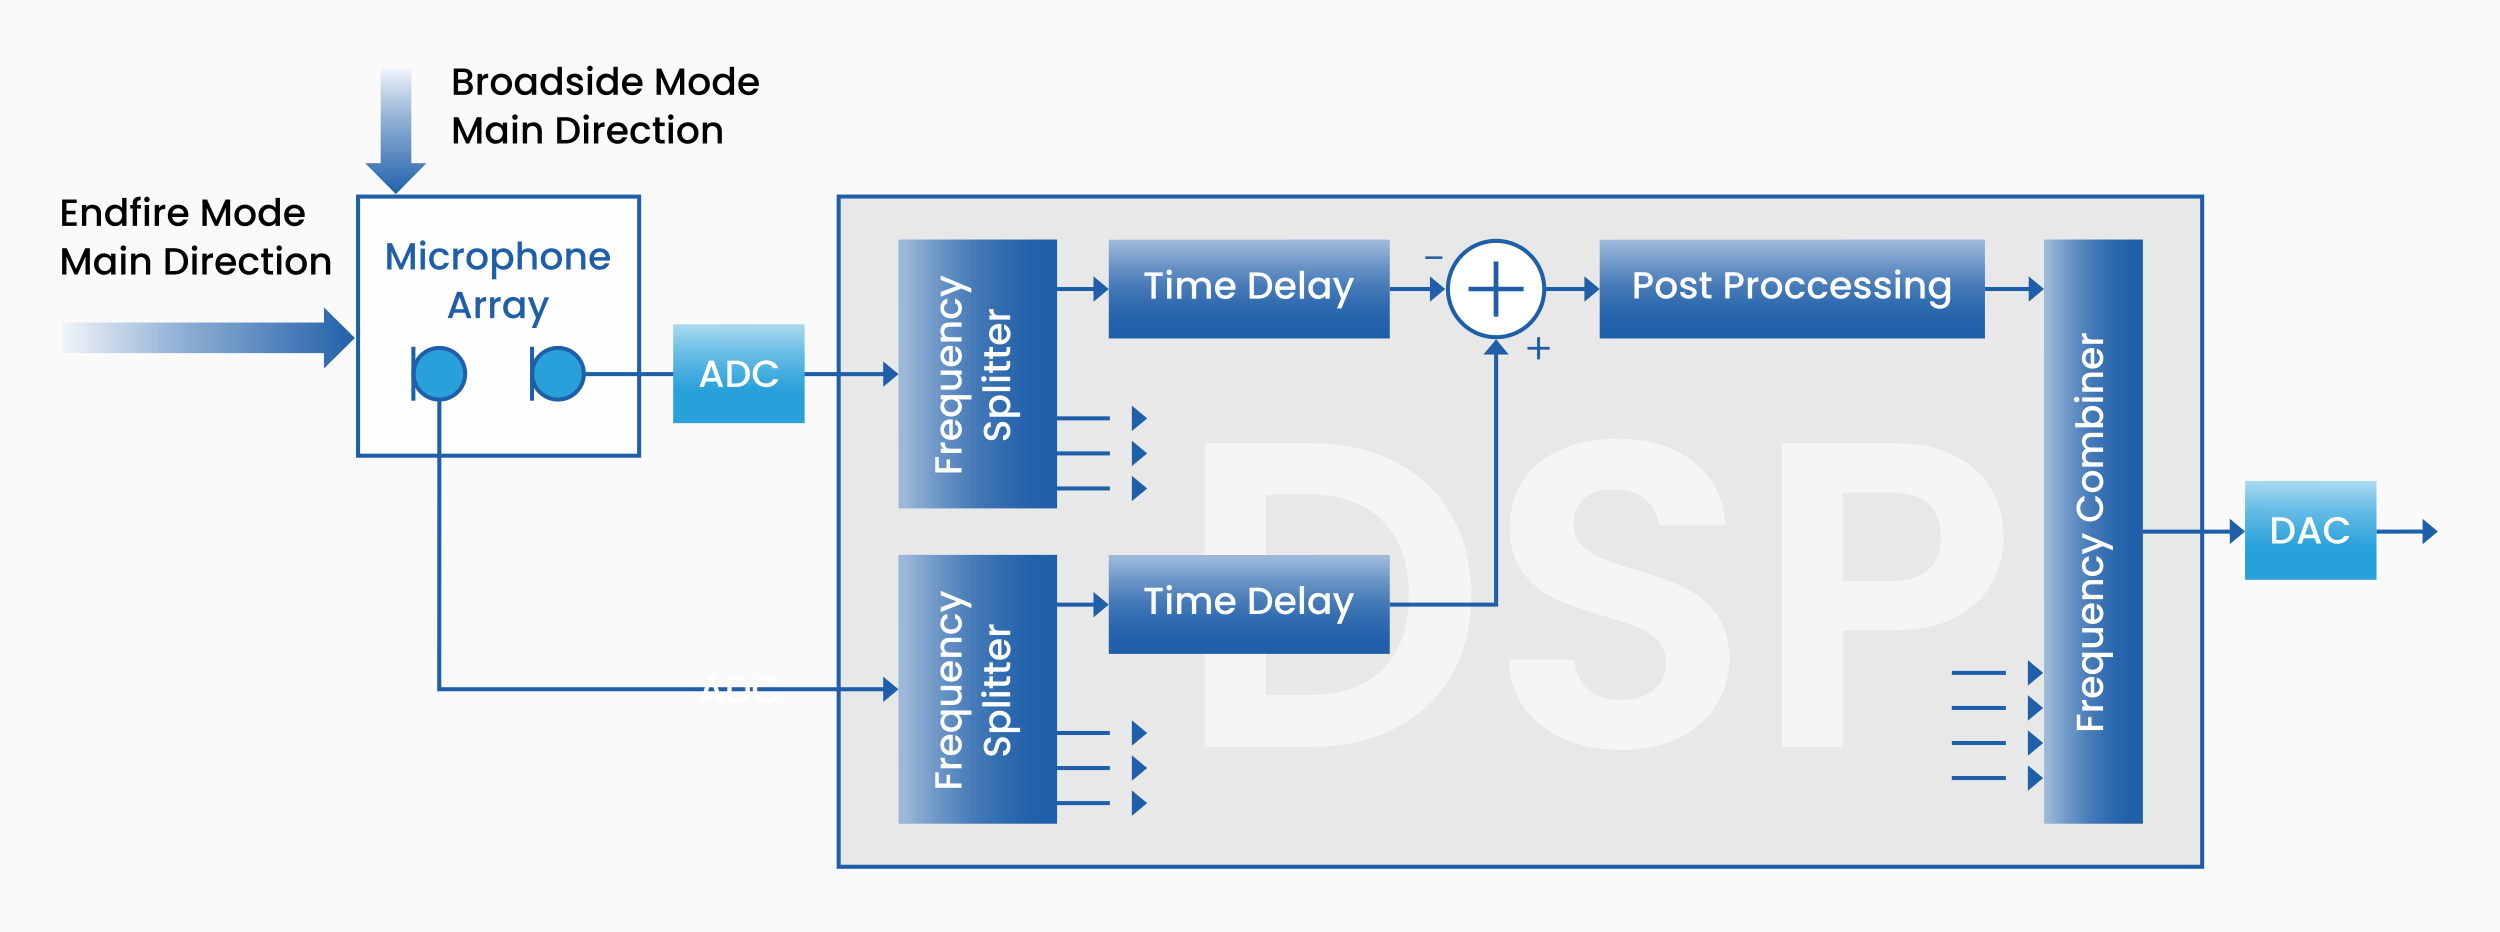 <?xml version="1.0" encoding="UTF-8"?>
<!DOCTYPE svg PUBLIC "-//W3C//DTD SVG 1.1//EN" "http://www.w3.org/Graphics/SVG/1.1/DTD/svg11.dtd">
<!-- Creator: CorelDRAW -->
<svg xmlns="http://www.w3.org/2000/svg" xml:space="preserve" width="925px" height="345px" version="1.1" style="shape-rendering:geometricPrecision; text-rendering:geometricPrecision; image-rendering:optimizeQuality; fill-rule:evenodd; clip-rule:evenodd"
viewBox="0 0 925 345"
 xmlns:xlink="http://www.w3.org/1999/xlink"
 xmlns:xodm="http://www.corel.com/coreldraw/odm/2003">
 <defs>
  <style type="text/css">
   <![CDATA[
    .str0 {stroke:#1F5FA9;stroke-width:1.5;stroke-miterlimit:22.926}
    .fil7 {fill:#FEFEFE}
    .fil9 {fill:black;fill-rule:nonzero}
    .fil2 {fill:#1F5FA9;fill-rule:nonzero}
    .fil8 {fill:#28A0DA;fill-rule:nonzero}
    .fil1 {fill:#E8E8E8;fill-rule:nonzero}
    .fil10 {fill:whitesmoke;fill-rule:nonzero}
    .fil0 {fill:#FAFAFA;fill-rule:nonzero}
    .fil6 {fill:white;fill-rule:nonzero}
    .fil13 {fill:url(#id0)}
    .fil14 {fill:url(#id1)}
    .fil15 {fill:url(#id2)}
    .fil16 {fill:url(#id3)}
    .fil4 {fill:url(#id4)}
    .fil5 {fill:url(#id5)}
    .fil12 {fill:url(#id6)}
    .fil11 {fill:url(#id7)}
    .fil3 {fill:url(#id8)}
    .fil17 {fill:url(#id9)}
   ]]>
  </style>
  <linearGradient id="id0" gradientUnits="userSpaceOnUse" x1="663.16" y1="89.78" x2="663.16" y2="124.56">
   <stop offset="0" style="stop-opacity:1; stop-color:#9CB8D9"/>
   <stop offset="0.071" style="stop-opacity:1; stop-color:#8DADD3"/>
   <stop offset="0.271" style="stop-opacity:1; stop-color:#6691C4"/>
   <stop offset="0.459" style="stop-opacity:1; stop-color:#477BB8"/>
   <stop offset="0.651" style="stop-opacity:1; stop-color:#316CB0"/>
   <stop offset="0.831" style="stop-opacity:1; stop-color:#2462AB"/>
   <stop offset="1" style="stop-opacity:1; stop-color:#1F5FA9"/>
  </linearGradient>
  <linearGradient id="id1" gradientUnits="userSpaceOnUse" xlink:href="#id0" x1="757.41" y1="196.71" x2="792.19" y2="196.71">
  </linearGradient>
  <linearGradient id="id2" gradientUnits="userSpaceOnUse" xlink:href="#id0" x1="462.23" y1="206.44" x2="462.23" y2="241.23">
  </linearGradient>
  <linearGradient id="id3" gradientUnits="userSpaceOnUse" xlink:href="#id0" x1="462.23" y1="89.76" x2="462.23" y2="124.56">
  </linearGradient>
  <linearGradient id="id4" gradientUnits="userSpaceOnUse" x1="146.46" y1="72.45" x2="146.46" y2="22.31">
   <stop offset="0" style="stop-opacity:1; stop-color:#1F5FA9"/>
   <stop offset="0.561" style="stop-opacity:1; stop-color:#8FAFD4"/>
   <stop offset="1" style="stop-opacity:1; stop-color:white"/>
  </linearGradient>
  <linearGradient id="id5" gradientUnits="userSpaceOnUse" x1="855.88" y1="202.55" x2="856.07" y2="178.71">
   <stop offset="0" style="stop-opacity:1; stop-color:#28A0DA"/>
   <stop offset="0.58" style="stop-opacity:1; stop-color:#67BCE5"/>
   <stop offset="1" style="stop-opacity:1; stop-color:#A7D8F0"/>
  </linearGradient>
  <linearGradient id="id6" gradientUnits="userSpaceOnUse" xlink:href="#id0" x1="334.22" y1="138.37" x2="390.02" y2="138.37">
  </linearGradient>
  <linearGradient id="id7" gradientUnits="userSpaceOnUse" xlink:href="#id0" x1="334.22" y1="255.05" x2="390.02" y2="255.05">
  </linearGradient>
  <linearGradient id="id8" gradientUnits="userSpaceOnUse" xlink:href="#id4" x1="132.75" y1="125.05" x2="16.35" y2="125.05">
  </linearGradient>
  <linearGradient id="id9" gradientUnits="objectBoundingBox" xlink:href="#id5" x1="51.833%" y1="67.292%" x2="52.217%" y2="2.099%">
  </linearGradient>
 </defs>
 <g id="Layer_x0020_1">
  <g id="_1702105459936">
   <polygon class="fil0" points="0,345 925,345 925,0 0,0 "/>
   <g>
    <g>
     <polygon class="fil1" points="814.8,72.72 310.31,72.72 310.31,320.7 814.8,320.7 "/>
     <path id="_1" class="fil2" d="M310.31 71.97l504.49 0 0 1.5 -504.49 0 -0.75 -0.75 0.75 -0.75zm-0.75 0.75l0 -0.75 0.75 0 -0.75 0.75zm0 247.98l0 -247.98 1.5 0 0 247.98 -0.75 0.75 -0.75 -0.75zm0.75 0.75l-0.75 0 0 -0.75 0.75 0.75zm504.49 0l-504.49 0 0 -1.5 504.49 0 0.75 0.75 -0.75 0.75zm0.75 -0.75l0 0.75 -0.75 0 0.75 -0.75zm0 -247.98l0 247.98 -1.5 0 0 -247.98 0.75 -0.75 0.75 0.75zm-0.75 -0.75l0.75 0 0 0.75 -0.75 -0.75z"/>
    </g>
    <polygon class="fil3" points="119.87,136.37 119.87,130.66 23.12,130.65 23.12,119.35 119.87,119.33 119.87,113.72 131.3,125.05 "/>
    <polygon class="fil4" points="135.13,60.39 140.85,60.39 140.85,25.22 152.18,25.22 152.18,60.39 157.79,60.39 146.46,71.83 "/>
    <polygon class="fil5" points="830.68,177.94 879.3,177.94 879.3,214.52 830.68,214.52 "/>
    <path class="fil6" d="M843.85 191.39c1.03,0 1.94,0.19 2.72,0.59 0.78,0.4 1.38,0.97 1.81,1.71 0.42,0.74 0.63,1.61 0.63,2.6 0,0.98 -0.21,1.84 -0.63,2.57 -0.43,0.73 -1.03,1.29 -1.81,1.67 -0.78,0.39 -1.69,0.59 -2.72,0.59l-3.18 0 0 -9.73 3.18 0zm0 8.42c1.14,0 2.01,-0.3 2.61,-0.92 0.61,-0.62 0.92,-1.48 0.92,-2.6 0,-1.13 -0.31,-2.02 -0.92,-2.65 -0.6,-0.63 -1.47,-0.95 -2.61,-0.95l-1.59 0 0 7.12 1.59 0zm12.61 -0.68l-4.07 0 -0.7 1.99 -1.67 0 3.49 -9.75 1.85 0 3.48 9.75 -1.68 0 -0.7 -1.99zm-0.45 -1.3l-1.58 -4.53 -1.6 4.53 3.18 0zm3.81 -1.6c0,-0.95 0.22,-1.81 0.67,-2.56 0.44,-0.76 1.04,-1.35 1.8,-1.77 0.76,-0.43 1.6,-0.64 2.5,-0.64 1.04,0 1.96,0.25 2.77,0.76 0.8,0.51 1.39,1.23 1.75,2.17l-1.91 0c-0.26,-0.52 -0.61,-0.9 -1.05,-1.15 -0.45,-0.25 -0.97,-0.38 -1.56,-0.38 -0.64,0 -1.22,0.14 -1.72,0.43 -0.5,0.29 -0.9,0.71 -1.18,1.25 -0.29,0.54 -0.43,1.17 -0.43,1.89 0,0.72 0.14,1.35 0.43,1.89 0.28,0.54 0.68,0.96 1.18,1.25 0.5,0.3 1.08,0.44 1.72,0.44 0.59,0 1.11,-0.12 1.56,-0.37 0.44,-0.26 0.79,-0.64 1.05,-1.15l1.91 0c-0.36,0.93 -0.95,1.65 -1.75,2.15 -0.81,0.51 -1.73,0.76 -2.77,0.76 -0.91,0 -1.75,-0.21 -2.5,-0.64 -0.76,-0.42 -1.36,-1.01 -1.8,-1.77 -0.45,-0.75 -0.67,-1.61 -0.67,-2.56z"/>
    <polygon class="fil7 str0" points="132.48,72.74 236.48,72.74 236.48,168.61 132.48,168.61 "/>
    <path class="fil2" d="M153.52 89.97l0 9.73 -1.59 0 0 -6.67 -2.97 6.67 -1.11 0 -2.98 -6.67 0 6.67 -1.6 0 0 -9.73 1.73 0 3.41 7.63 3.4 -7.63 1.71 0zm2.91 0.99c-0.29,0 -0.53,-0.1 -0.72,-0.29 -0.2,-0.2 -0.3,-0.44 -0.3,-0.73 0,-0.29 0.1,-0.53 0.3,-0.73 0.19,-0.2 0.43,-0.29 0.72,-0.29 0.28,0 0.52,0.09 0.72,0.29 0.19,0.2 0.29,0.44 0.29,0.73 0,0.29 -0.1,0.53 -0.29,0.73 -0.2,0.19 -0.44,0.29 -0.72,0.29zm0.79 1.02l0 7.72 -1.6 0 0 -7.72 1.6 0zm1.57 3.85c0,-0.79 0.16,-1.49 0.48,-2.09 0.32,-0.6 0.77,-1.07 1.34,-1.39 0.56,-0.33 1.22,-0.49 1.96,-0.49 0.93,0 1.7,0.22 2.31,0.66 0.61,0.44 1.03,1.08 1.24,1.9l-1.72 0c-0.14,-0.39 -0.36,-0.68 -0.67,-0.9 -0.31,-0.21 -0.7,-0.32 -1.16,-0.32 -0.66,0 -1.18,0.23 -1.57,0.69 -0.38,0.46 -0.58,1.11 -0.58,1.94 0,0.83 0.2,1.48 0.58,1.95 0.39,0.46 0.91,0.7 1.57,0.7 0.92,0 1.53,-0.41 1.83,-1.22l1.72 0c-0.22,0.78 -0.64,1.41 -1.26,1.87 -0.61,0.46 -1.38,0.69 -2.29,0.69 -0.74,0 -1.4,-0.16 -1.96,-0.5 -0.57,-0.33 -1.02,-0.79 -1.34,-1.39 -0.32,-0.61 -0.48,-1.31 -0.48,-2.1zm10.52 -2.73c0.24,-0.39 0.55,-0.7 0.93,-0.91 0.39,-0.22 0.85,-0.33 1.38,-0.33l0 1.65 -0.4 0c-0.63,0 -1.1,0.16 -1.42,0.47 -0.32,0.32 -0.49,0.87 -0.49,1.66l0 4.06 -1.59 0 0 -7.72 1.59 0 0 1.12zm7.13 6.72c-0.73,0 -1.39,-0.16 -1.97,-0.5 -0.59,-0.33 -1.05,-0.79 -1.39,-1.39 -0.34,-0.61 -0.5,-1.31 -0.5,-2.1 0,-0.78 0.17,-1.48 0.51,-2.08 0.35,-0.61 0.82,-1.08 1.42,-1.4 0.6,-0.33 1.26,-0.49 2,-0.49 0.74,0 1.4,0.16 2,0.49 0.6,0.32 1.07,0.79 1.42,1.4 0.34,0.6 0.51,1.3 0.51,2.08 0,0.79 -0.17,1.48 -0.53,2.09 -0.35,0.6 -0.84,1.07 -1.45,1.4 -0.61,0.34 -1.28,0.5 -2.02,0.5zm0 -1.38c0.41,0 0.8,-0.1 1.16,-0.3 0.35,-0.19 0.65,-0.49 0.87,-0.88 0.22,-0.39 0.34,-0.87 0.34,-1.43 0,-0.56 -0.11,-1.03 -0.33,-1.42 -0.21,-0.39 -0.49,-0.68 -0.85,-0.87 -0.35,-0.2 -0.74,-0.3 -1.15,-0.3 -0.41,0 -0.79,0.1 -1.14,0.3 -0.35,0.19 -0.63,0.48 -0.83,0.87 -0.21,0.39 -0.31,0.86 -0.31,1.42 0,0.83 0.21,1.47 0.64,1.93 0.42,0.45 0.96,0.68 1.6,0.68zm7.18 -5.32c0.27,-0.36 0.64,-0.66 1.11,-0.9 0.46,-0.24 0.99,-0.36 1.58,-0.36 0.67,0 1.28,0.16 1.84,0.49 0.56,0.33 0.99,0.8 1.31,1.4 0.32,0.59 0.48,1.28 0.48,2.05 0,0.78 -0.16,1.47 -0.48,2.08 -0.32,0.61 -0.75,1.09 -1.31,1.43 -0.56,0.34 -1.17,0.51 -1.84,0.51 -0.59,0 -1.11,-0.12 -1.57,-0.36 -0.46,-0.23 -0.83,-0.53 -1.12,-0.88l0 4.78 -1.59 0 0 -11.38 1.59 0 0 1.14zm4.69 2.68c0,-0.53 -0.11,-0.99 -0.33,-1.38 -0.22,-0.38 -0.51,-0.68 -0.86,-0.88 -0.37,-0.2 -0.75,-0.3 -1.16,-0.3 -0.4,0 -0.78,0.1 -1.14,0.31 -0.36,0.2 -0.65,0.5 -0.87,0.9 -0.22,0.39 -0.33,0.85 -0.33,1.38 0,0.53 0.11,1 0.33,1.39 0.22,0.4 0.51,0.7 0.87,0.91 0.36,0.2 0.74,0.31 1.14,0.31 0.41,0 0.79,-0.11 1.16,-0.32 0.35,-0.21 0.64,-0.51 0.86,-0.92 0.22,-0.4 0.33,-0.86 0.33,-1.4zm7.2 -3.94c0.59,0 1.11,0.12 1.57,0.37 0.46,0.26 0.83,0.63 1.09,1.12 0.27,0.5 0.4,1.1 0.4,1.8l0 4.55 -1.58 0 0 -4.32c0,-0.69 -0.17,-1.22 -0.52,-1.59 -0.34,-0.36 -0.81,-0.55 -1.41,-0.55 -0.6,0 -1.07,0.19 -1.42,0.55 -0.35,0.37 -0.53,0.9 -0.53,1.59l0 4.32 -1.59 0 0 -10.36 1.59 0 0 3.54c0.27,-0.33 0.62,-0.58 1.03,-0.76 0.42,-0.18 0.87,-0.26 1.37,-0.26zm8.44 7.96c-0.73,0 -1.39,-0.16 -1.97,-0.5 -0.59,-0.33 -1.05,-0.79 -1.39,-1.39 -0.34,-0.61 -0.51,-1.31 -0.51,-2.1 0,-0.78 0.18,-1.48 0.52,-2.08 0.35,-0.61 0.82,-1.08 1.42,-1.4 0.59,-0.33 1.26,-0.49 2,-0.49 0.74,0 1.4,0.16 2,0.49 0.6,0.32 1.07,0.79 1.41,1.4 0.35,0.6 0.52,1.3 0.52,2.08 0,0.79 -0.17,1.48 -0.53,2.09 -0.35,0.6 -0.84,1.07 -1.45,1.4 -0.61,0.34 -1.28,0.5 -2.02,0.5zm0 -1.38c0.41,0 0.79,-0.1 1.15,-0.3 0.36,-0.19 0.66,-0.49 0.88,-0.88 0.22,-0.39 0.34,-0.87 0.34,-1.43 0,-0.56 -0.11,-1.03 -0.33,-1.42 -0.21,-0.39 -0.5,-0.68 -0.85,-0.87 -0.36,-0.2 -0.74,-0.3 -1.15,-0.3 -0.41,0 -0.79,0.1 -1.14,0.3 -0.35,0.19 -0.63,0.48 -0.83,0.87 -0.21,0.39 -0.31,0.86 -0.31,1.42 0,0.83 0.21,1.47 0.64,1.93 0.42,0.45 0.96,0.68 1.6,0.68zm9.48 -6.58c0.6,0 1.15,0.12 1.63,0.37 0.48,0.26 0.85,0.63 1.12,1.12 0.27,0.5 0.41,1.1 0.41,1.8l0 4.55 -1.58 0 0 -4.32c0,-0.69 -0.17,-1.22 -0.52,-1.59 -0.34,-0.36 -0.82,-0.55 -1.41,-0.55 -0.6,0 -1.07,0.19 -1.42,0.55 -0.35,0.37 -0.53,0.9 -0.53,1.59l0 4.32 -1.6 0 0 -7.72 1.6 0 0 0.88c0.26,-0.31 0.6,-0.56 1,-0.74 0.41,-0.18 0.84,-0.26 1.3,-0.26zm12.26 3.79c0,0.29 -0.02,0.55 -0.06,0.78l-5.89 0c0.05,0.62 0.28,1.11 0.69,1.49 0.41,0.37 0.91,0.56 1.51,0.56 0.86,0 1.46,-0.36 1.82,-1.08l1.72 0c-0.23,0.71 -0.65,1.29 -1.27,1.74 -0.61,0.46 -1.37,0.68 -2.27,0.68 -0.74,0 -1.4,-0.16 -1.98,-0.5 -0.59,-0.33 -1.04,-0.79 -1.37,-1.39 -0.34,-0.61 -0.5,-1.31 -0.5,-2.1 0,-0.79 0.16,-1.49 0.48,-2.09 0.32,-0.6 0.78,-1.07 1.36,-1.39 0.58,-0.33 1.25,-0.49 2.01,-0.49 0.73,0 1.38,0.16 1.95,0.47 0.56,0.32 1.01,0.76 1.33,1.34 0.31,0.57 0.47,1.23 0.47,1.98zm-1.67 -0.5c0,-0.59 -0.21,-1.06 -0.62,-1.42 -0.42,-0.35 -0.92,-0.53 -1.53,-0.53 -0.55,0 -1.02,0.17 -1.41,0.53 -0.4,0.34 -0.63,0.82 -0.71,1.42l4.27 0zm-51.96 20.57l-4.08 0 -0.7 1.98 -1.66 0 3.48 -9.74 1.85 0 3.49 9.74 -1.68 0 -0.7 -1.98zm-0.45 -1.31l-1.58 -4.52 -1.6 4.52 3.18 0zm5.94 -3.3c0.23,-0.39 0.54,-0.7 0.93,-0.92 0.38,-0.22 0.84,-0.33 1.38,-0.33l0 1.66 -0.41 0c-0.63,0 -1.1,0.15 -1.42,0.47 -0.32,0.32 -0.48,0.87 -0.48,1.65l0 4.06 -1.6 0 0 -7.71 1.6 0 0 1.12zm5.37 0c0.24,-0.39 0.55,-0.7 0.93,-0.92 0.39,-0.22 0.85,-0.33 1.38,-0.33l0 1.66 -0.4 0c-0.63,0 -1.1,0.15 -1.42,0.47 -0.33,0.32 -0.49,0.87 -0.49,1.65l0 4.06 -1.59 0 0 -7.71 1.59 0 0 1.12zm3.25 2.7c0,-0.77 0.16,-1.46 0.48,-2.06 0.33,-0.59 0.77,-1.06 1.32,-1.39 0.56,-0.33 1.17,-0.5 1.84,-0.5 0.61,0 1.14,0.12 1.59,0.36 0.45,0.24 0.81,0.53 1.08,0.89l0 -1.12 1.61 0 0 7.71 -1.61 0 0 -1.15c-0.27,0.37 -0.63,0.67 -1.1,0.91 -0.47,0.25 -1,0.37 -1.6,0.37 -0.66,0 -1.27,-0.17 -1.82,-0.51 -0.55,-0.34 -0.98,-0.82 -1.31,-1.43 -0.32,-0.61 -0.48,-1.3 -0.48,-2.08zm6.31 0.03c0,-0.53 -0.11,-1 -0.32,-1.39 -0.22,-0.39 -0.51,-0.69 -0.86,-0.89 -0.36,-0.21 -0.74,-0.31 -1.15,-0.31 -0.41,0 -0.8,0.1 -1.15,0.3 -0.36,0.2 -0.64,0.49 -0.86,0.88 -0.22,0.39 -0.33,0.85 -0.33,1.38 0,0.53 0.11,1 0.33,1.4 0.22,0.4 0.51,0.71 0.87,0.92 0.36,0.21 0.74,0.31 1.14,0.31 0.41,0 0.79,-0.1 1.15,-0.31 0.35,-0.2 0.64,-0.5 0.86,-0.9 0.21,-0.39 0.32,-0.86 0.32,-1.39zm10.66 -3.85l-4.73 11.34 -1.66 0 1.57 -3.75 -3.04 -7.59 1.78 0 2.17 5.88 2.26 -5.88 1.65 0z"/>
    <g>
     <g>
      <g>
       <path class="fil8" d="M162.56 147.83c5.29,0 9.55,-4.26 9.55,-9.55 0,-5.28 -4.26,-9.55 -9.55,-9.55 -5.28,0 -9.55,4.27 -9.55,9.55 -0.06,5.29 4.27,9.55 9.55,9.55z"/>
       <g>
        <path class="fil2" d="M171.36 138.28l1.5 0 0 0 -0.01 0.53 -0.04 0.53 -0.07 0.51 -0.09 0.51 -0.11 0.5 -0.14 0.49 -0.16 0.48 -0.19 0.47 -0.2 0.45 -0.23 0.45 -0.25 0.43 -0.26 0.42 -0.29 0.4 -0.31 0.39 -0.32 0.37 -0.34 0.36 -0.36 0.34 -0.37 0.32 -0.39 0.31 -0.4 0.29 -0.42 0.26 -0.43 0.25 -0.45 0.23 -0.45 0.2 -0.47 0.19 -0.48 0.16 -0.49 0.14 -0.5 0.11 -0.51 0.09 -0.51 0.07 -0.53 0.04 -0.53 0.01 0 -1.5 0.46 -0.01 0.44 -0.03 0.45 -0.06 0.43 -0.08 0.43 -0.09 0.41 -0.12 0.41 -0.14 0.4 -0.16 0.39 -0.17 0.38 -0.2 0.37 -0.21 0.36 -0.23 0.34 -0.24 0.33 -0.26 0.32 -0.28 0.31 -0.29 0.29 -0.31 0.28 -0.32 0.26 -0.33 0.24 -0.34 0.23 -0.36 0.21 -0.37 0.2 -0.38 0.17 -0.39 0.16 -0.4 0.14 -0.41 0.12 -0.41 0.09 -0.43 0.08 -0.43 0.06 -0.45 0.03 -0.44 0.01 -0.46 0 0zm-8.8 -8.8l0 -1.5 0 0 0.53 0.02 0.53 0.04 0.51 0.06 0.51 0.09 0.5 0.12 0.49 0.13 0.48 0.17 0.47 0.18 0.45 0.21 0.45 0.22 0.43 0.25 0.42 0.27 0.4 0.29 0.39 0.3 0.37 0.32 0.36 0.34 0.34 0.36 0.32 0.38 0.31 0.38 0.29 0.41 0.26 0.42 0.25 0.43 0.23 0.44 0.2 0.46 0.19 0.47 0.16 0.48 0.14 0.49 0.11 0.49 0.09 0.51 0.07 0.52 0.04 0.52 0.01 0.53 -1.5 0 -0.01 -0.45 -0.03 -0.45 -0.06 -0.44 -0.08 -0.44 -0.09 -0.42 -0.12 -0.42 -0.14 -0.41 -0.16 -0.4 -0.17 -0.39 -0.2 -0.38 -0.21 -0.37 -0.23 -0.35 -0.24 -0.35 -0.26 -0.33 -0.28 -0.32 -0.29 -0.3 -0.31 -0.29 -0.32 -0.28 -0.33 -0.26 -0.34 -0.25 -0.36 -0.23 -0.37 -0.21 -0.38 -0.19 -0.39 -0.18 -0.4 -0.15 -0.41 -0.14 -0.41 -0.12 -0.43 -0.1 -0.43 -0.08 -0.45 -0.05 -0.44 -0.04 -0.46 -0.01 0 0zm-8.8 8.81l-1.5 -0.02 0 0.01 0.02 -0.53 0.04 -0.52 0.06 -0.52 0.09 -0.51 0.12 -0.49 0.14 -0.49 0.16 -0.48 0.18 -0.47 0.21 -0.46 0.22 -0.44 0.25 -0.43 0.27 -0.42 0.29 -0.41 0.3 -0.38 0.32 -0.38 0.35 -0.36 0.35 -0.34 0.38 -0.32 0.39 -0.3 0.4 -0.29 0.42 -0.27 0.43 -0.25 0.44 -0.22 0.46 -0.21 0.47 -0.18 0.48 -0.17 0.49 -0.13 0.49 -0.12 0.51 -0.09 0.52 -0.06 0.52 -0.04 0.53 -0.02 0 1.5 -0.45 0.01 -0.45 0.04 -0.44 0.05 -0.44 0.08 -0.42 0.1 -0.42 0.12 -0.41 0.14 -0.4 0.15 -0.39 0.18 -0.38 0.19 -0.36 0.21 -0.36 0.23 -0.35 0.25 -0.33 0.26 -0.32 0.28 -0.3 0.29 -0.29 0.3 -0.28 0.32 -0.26 0.33 -0.25 0.35 -0.23 0.35 -0.21 0.37 -0.19 0.38 -0.18 0.39 -0.15 0.4 -0.14 0.41 -0.12 0.42 -0.1 0.42 -0.08 0.44 -0.05 0.44 -0.04 0.45 -0.01 0.45 0 0.01zm0 -0.01l0 0.01 0 0 0 -0.01zm8.8 8.8l0 1.5 0 0 -0.53 -0.01 -0.52 -0.04 -0.52 -0.07 -0.51 -0.09 -0.5 -0.11 -0.49 -0.14 -0.48 -0.16 -0.47 -0.19 -0.46 -0.2 -0.44 -0.23 -0.44 -0.25 -0.42 -0.26 -0.4 -0.29 -0.39 -0.31 -0.38 -0.32 -0.36 -0.34 -0.34 -0.36 -0.32 -0.37 -0.31 -0.39 -0.29 -0.4 -0.26 -0.42 -0.25 -0.43 -0.23 -0.45 -0.2 -0.46 -0.19 -0.47 -0.16 -0.47 -0.13 -0.5 -0.12 -0.49 -0.08 -0.51 -0.06 -0.52 -0.04 -0.53 -0.01 -0.53 1.5 0.02 0.01 0.46 0.03 0.44 0.05 0.44 0.08 0.43 0.09 0.43 0.12 0.42 0.13 0.4 0.16 0.4 0.17 0.39 0.2 0.38 0.21 0.37 0.23 0.36 0.24 0.34 0.27 0.33 0.27 0.32 0.29 0.31 0.31 0.29 0.32 0.27 0.33 0.26 0.35 0.25 0.36 0.23 0.37 0.21 0.38 0.19 0.39 0.18 0.4 0.16 0.42 0.14 0.41 0.12 0.43 0.09 0.44 0.08 0.44 0.06 0.45 0.03 0.45 0.01 0 0z"/>
       </g>
      </g>
      <g>
       <polygon class="fil2" points="152.2,148.25 152.2,128.31 153.7,128.31 153.7,148.25 "/>
      </g>
     </g>
     <g>
      <g>
       <path class="fil8" d="M206.47 147.83c5.28,0 9.54,-4.26 9.54,-9.55 0,-5.28 -4.26,-9.55 -9.54,-9.55 -5.29,0 -9.55,4.27 -9.55,9.55 -0.06,5.29 4.26,9.55 9.55,9.55z"/>
       <g>
        <path class="fil2" d="M215.26 138.28l1.5 0 0 0 -0.01 0.53 -0.04 0.53 -0.06 0.51 -0.09 0.51 -0.12 0.5 -0.14 0.49 -0.16 0.48 -0.18 0.47 -0.21 0.45 -0.23 0.45 -0.24 0.43 -0.27 0.42 -0.29 0.4 -0.3 0.39 -0.33 0.37 -0.34 0.36 -0.36 0.34 -0.37 0.32 -0.39 0.31 -0.4 0.29 -0.42 0.26 -0.43 0.25 -0.44 0.23 -0.46 0.2 -0.47 0.19 -0.48 0.16 -0.49 0.14 -0.5 0.11 -0.51 0.09 -0.51 0.07 -0.52 0.04 -0.53 0.01 0 -1.5 0.45 -0.01 0.45 -0.03 0.44 -0.06 0.43 -0.08 0.43 -0.09 0.42 -0.12 0.41 -0.14 0.4 -0.16 0.38 -0.17 0.39 -0.2 0.36 -0.21 0.36 -0.23 0.35 -0.24 0.33 -0.26 0.32 -0.28 0.3 -0.29 0.29 -0.31 0.28 -0.32 0.26 -0.33 0.25 -0.34 0.22 -0.36 0.21 -0.37 0.2 -0.38 0.17 -0.39 0.16 -0.4 0.14 -0.41 0.12 -0.41 0.1 -0.43 0.07 -0.43 0.06 -0.45 0.03 -0.44 0.01 -0.46 0 0zm-8.79 -8.8l0 -1.5 0 0 0.53 0.02 0.52 0.04 0.51 0.06 0.51 0.09 0.5 0.12 0.49 0.13 0.48 0.17 0.47 0.18 0.46 0.21 0.44 0.22 0.43 0.25 0.42 0.27 0.4 0.29 0.39 0.3 0.37 0.32 0.36 0.34 0.34 0.36 0.33 0.38 0.3 0.38 0.29 0.41 0.27 0.42 0.24 0.43 0.23 0.44 0.21 0.46 0.18 0.47 0.16 0.48 0.14 0.49 0.12 0.49 0.09 0.51 0.06 0.52 0.04 0.52 0.01 0.53 -1.5 0 -0.01 -0.45 -0.03 -0.45 -0.06 -0.44 -0.07 -0.44 -0.1 -0.42 -0.12 -0.42 -0.14 -0.41 -0.16 -0.4 -0.17 -0.39 -0.2 -0.38 -0.21 -0.37 -0.22 -0.35 -0.25 -0.35 -0.26 -0.33 -0.28 -0.32 -0.29 -0.3 -0.3 -0.29 -0.32 -0.28 -0.33 -0.26 -0.35 -0.25 -0.36 -0.23 -0.36 -0.21 -0.39 -0.19 -0.38 -0.18 -0.4 -0.15 -0.41 -0.14 -0.42 -0.12 -0.43 -0.1 -0.43 -0.08 -0.44 -0.05 -0.45 -0.04 -0.45 -0.01 0 0zm-8.8 8.81l-1.5 -0.02 0 0.01 0.01 -0.53 0.04 -0.52 0.07 -0.52 0.09 -0.51 0.11 -0.49 0.14 -0.49 0.16 -0.48 0.18 -0.47 0.21 -0.46 0.23 -0.44 0.25 -0.43 0.26 -0.42 0.29 -0.41 0.31 -0.38 0.32 -0.38 0.34 -0.36 0.36 -0.34 0.37 -0.32 0.39 -0.3 0.4 -0.29 0.42 -0.27 0.43 -0.25 0.45 -0.22 0.45 -0.21 0.47 -0.18 0.48 -0.17 0.49 -0.13 0.5 -0.12 0.51 -0.09 0.51 -0.06 0.53 -0.04 0.53 -0.02 0 1.5 -0.46 0.01 -0.45 0.04 -0.44 0.05 -0.43 0.08 -0.43 0.1 -0.42 0.12 -0.4 0.14 -0.4 0.15 -0.39 0.18 -0.38 0.19 -0.37 0.21 -0.36 0.23 -0.34 0.25 -0.34 0.26 -0.31 0.28 -0.31 0.29 -0.29 0.3 -0.28 0.32 -0.26 0.33 -0.24 0.35 -0.23 0.35 -0.21 0.37 -0.2 0.38 -0.17 0.39 -0.16 0.4 -0.14 0.41 -0.12 0.42 -0.09 0.42 -0.08 0.44 -0.06 0.44 -0.03 0.45 -0.01 0.45 0 0.01zm0 -0.01l0 0.01 0 0 0 -0.01zm8.8 8.8l0 1.5 0 0 -0.53 -0.01 -0.53 -0.04 -0.51 -0.07 -0.51 -0.09 -0.5 -0.11 -0.49 -0.14 -0.49 -0.16 -0.46 -0.19 -0.46 -0.2 -0.45 -0.23 -0.43 -0.25 -0.42 -0.26 -0.41 -0.29 -0.39 -0.31 -0.37 -0.32 -0.36 -0.34 -0.34 -0.36 -0.33 -0.37 -0.31 -0.39 -0.28 -0.4 -0.27 -0.42 -0.25 -0.43 -0.23 -0.45 -0.2 -0.46 -0.18 -0.47 -0.16 -0.48 -0.14 -0.49 -0.11 -0.49 -0.09 -0.51 -0.06 -0.52 -0.04 -0.53 0 -0.53 1.5 0.02 0 0.46 0.03 0.44 0.06 0.44 0.07 0.43 0.09 0.43 0.12 0.42 0.14 0.41 0.15 0.39 0.18 0.39 0.19 0.38 0.21 0.37 0.23 0.36 0.24 0.34 0.27 0.33 0.27 0.32 0.3 0.31 0.3 0.29 0.32 0.27 0.34 0.27 0.35 0.24 0.35 0.23 0.37 0.21 0.38 0.19 0.4 0.18 0.4 0.16 0.41 0.14 0.42 0.12 0.43 0.09 0.43 0.08 0.44 0.06 0.45 0.03 0.46 0.01 0 0z"/>
       </g>
      </g>
      <g>
       <polygon class="fil2" points="196.11,148.25 196.11,128.31 197.61,128.31 197.61,148.25 "/>
      </g>
     </g>
    </g>
    <path class="fil9" d="M24.58 75.12l0 2.86 3.36 0 0 1.3 -3.36 0 0 2.98 3.79 0 0 1.3 -5.38 0 0 -9.74 5.38 0 0 1.3 -3.79 0zm9.64 0.6c0.6,0 1.15,0.13 1.63,0.38 0.48,0.25 0.85,0.62 1.12,1.12 0.27,0.49 0.41,1.09 0.41,1.79l0 4.55 -1.58 0 0 -4.31c0,-0.69 -0.17,-1.22 -0.52,-1.59 -0.34,-0.37 -0.82,-0.55 -1.41,-0.55 -0.6,0 -1.07,0.18 -1.42,0.55 -0.35,0.37 -0.53,0.9 -0.53,1.59l0 4.31 -1.6 0 0 -7.71 1.6 0 0 0.88c0.26,-0.32 0.6,-0.57 1,-0.74 0.41,-0.18 0.84,-0.27 1.3,-0.27zm4.66 3.95c0,-0.78 0.16,-1.46 0.48,-2.06 0.32,-0.6 0.76,-1.06 1.32,-1.39 0.55,-0.33 1.17,-0.5 1.85,-0.5 0.51,0 1,0.11 1.49,0.33 0.49,0.22 0.88,0.51 1.17,0.88l0 -3.73 1.61 0 0 10.36 -1.61 0 0 -1.16c-0.26,0.37 -0.62,0.68 -1.08,0.92 -0.46,0.25 -0.99,0.37 -1.59,0.37 -0.67,0 -1.29,-0.17 -1.84,-0.51 -0.56,-0.34 -1,-0.82 -1.32,-1.43 -0.32,-0.61 -0.48,-1.31 -0.48,-2.08zm6.31 0.03c0,-0.54 -0.11,-1 -0.33,-1.39 -0.22,-0.39 -0.5,-0.69 -0.86,-0.89 -0.35,-0.21 -0.73,-0.31 -1.14,-0.31 -0.42,0 -0.8,0.1 -1.15,0.3 -0.36,0.2 -0.64,0.49 -0.86,0.88 -0.22,0.39 -0.33,0.85 -0.33,1.38 0,0.53 0.11,1 0.33,1.4 0.22,0.4 0.51,0.71 0.86,0.92 0.36,0.21 0.74,0.31 1.15,0.31 0.41,0 0.79,-0.1 1.14,-0.31 0.36,-0.2 0.64,-0.5 0.86,-0.9 0.22,-0.4 0.33,-0.86 0.33,-1.39zm6.95 -2.55l-1.43 0 0 6.41 -1.61 0 0 -6.41 -0.91 0 0 -1.3 0.91 0 0 -0.55c0,-0.89 0.23,-1.53 0.7,-1.94 0.48,-0.4 1.22,-0.61 2.22,-0.61l0 1.33c-0.48,0 -0.82,0.09 -1.02,0.28 -0.19,0.18 -0.29,0.49 -0.29,0.94l0 0.55 1.43 0 0 1.3zm2.22 -2.32c-0.29,0 -0.53,-0.1 -0.73,-0.3 -0.19,-0.19 -0.29,-0.44 -0.29,-0.73 0,-0.29 0.1,-0.53 0.29,-0.73 0.2,-0.19 0.44,-0.29 0.73,-0.29 0.28,0 0.52,0.1 0.72,0.29 0.19,0.2 0.29,0.44 0.29,0.73 0,0.29 -0.1,0.54 -0.29,0.73 -0.2,0.2 -0.44,0.3 -0.72,0.3zm0.79 1.02l0 7.71 -1.6 0 0 -7.71 1.6 0zm3.69 1.12c0.24,-0.4 0.55,-0.7 0.93,-0.92 0.39,-0.22 0.85,-0.33 1.38,-0.33l0 1.65 -0.4 0c-0.63,0 -1.1,0.16 -1.43,0.48 -0.32,0.32 -0.48,0.87 -0.48,1.65l0 4.06 -1.59 0 0 -7.71 1.59 0 0 1.12zm10.85 2.54c0,0.29 -0.02,0.56 -0.05,0.79l-5.9 0c0.05,0.62 0.28,1.11 0.69,1.48 0.41,0.38 0.91,0.56 1.51,0.56 0.86,0 1.47,-0.36 1.82,-1.08l1.72 0c-0.23,0.71 -0.65,1.3 -1.27,1.75 -0.61,0.45 -1.36,0.68 -2.27,0.68 -0.74,0 -1.4,-0.17 -1.98,-0.5 -0.58,-0.33 -1.04,-0.8 -1.37,-1.4 -0.33,-0.6 -0.5,-1.3 -0.5,-2.09 0,-0.8 0.16,-1.49 0.48,-2.1 0.32,-0.6 0.78,-1.06 1.36,-1.39 0.58,-0.33 1.25,-0.49 2.01,-0.49 0.73,0 1.38,0.16 1.95,0.48 0.57,0.31 1.01,0.76 1.33,1.33 0.31,0.58 0.47,1.24 0.47,1.98zm-1.66 -0.5c-0.01,-0.59 -0.22,-1.06 -0.63,-1.41 -0.41,-0.36 -0.92,-0.54 -1.53,-0.54 -0.55,0 -1.02,0.18 -1.41,0.53 -0.4,0.35 -0.63,0.82 -0.7,1.42l4.27 0zm17.12 -5.18l0 9.73 -1.6 0 0 -6.66 -2.97 6.66 -1.1 0 -2.98 -6.66 0 6.66 -1.6 0 0 -9.73 1.72 0 3.42 7.63 3.4 -7.63 1.71 0zm5.44 9.86c-0.73,0 -1.38,-0.17 -1.97,-0.5 -0.59,-0.33 -1.05,-0.8 -1.39,-1.4 -0.33,-0.6 -0.5,-1.3 -0.5,-2.09 0,-0.79 0.17,-1.48 0.52,-2.09 0.34,-0.61 0.81,-1.07 1.41,-1.4 0.6,-0.33 1.27,-0.49 2,-0.49 0.74,0 1.41,0.16 2,0.49 0.6,0.33 1.07,0.79 1.42,1.4 0.34,0.61 0.52,1.3 0.52,2.09 0,0.78 -0.18,1.48 -0.54,2.08 -0.35,0.61 -0.83,1.08 -1.44,1.41 -0.62,0.33 -1.29,0.5 -2.03,0.5zm0 -1.39c0.41,0 0.8,-0.1 1.16,-0.29 0.36,-0.2 0.65,-0.49 0.87,-0.88 0.23,-0.4 0.34,-0.87 0.34,-1.43 0,-0.56 -0.11,-1.04 -0.32,-1.42 -0.22,-0.39 -0.5,-0.68 -0.86,-0.88 -0.35,-0.19 -0.73,-0.29 -1.15,-0.29 -0.41,0 -0.79,0.1 -1.14,0.29 -0.35,0.2 -0.62,0.49 -0.83,0.88 -0.2,0.38 -0.31,0.86 -0.31,1.42 0,0.83 0.22,1.47 0.64,1.92 0.42,0.45 0.96,0.68 1.6,0.68zm5.06 -2.63c0,-0.78 0.16,-1.46 0.48,-2.06 0.32,-0.6 0.76,-1.06 1.32,-1.39 0.55,-0.33 1.17,-0.5 1.85,-0.5 0.5,0 1,0.11 1.49,0.33 0.49,0.22 0.88,0.51 1.17,0.88l0 -3.73 1.61 0 0 10.36 -1.61 0 0 -1.16c-0.26,0.37 -0.62,0.68 -1.08,0.92 -0.47,0.25 -1,0.37 -1.59,0.37 -0.68,0 -1.29,-0.17 -1.84,-0.51 -0.56,-0.34 -1,-0.82 -1.32,-1.43 -0.32,-0.61 -0.48,-1.31 -0.48,-2.08zm6.31 0.03c0,-0.54 -0.11,-1 -0.33,-1.39 -0.22,-0.39 -0.51,-0.69 -0.86,-0.89 -0.35,-0.21 -0.74,-0.31 -1.15,-0.31 -0.41,0 -0.79,0.1 -1.15,0.3 -0.35,0.2 -0.64,0.49 -0.86,0.88 -0.22,0.39 -0.33,0.85 -0.33,1.38 0,0.53 0.11,1 0.33,1.4 0.22,0.4 0.51,0.71 0.87,0.92 0.36,0.21 0.74,0.31 1.14,0.31 0.41,0 0.8,-0.1 1.15,-0.31 0.35,-0.2 0.64,-0.5 0.86,-0.9 0.22,-0.4 0.33,-0.86 0.33,-1.39zm10.78 -0.19c0,0.29 -0.02,0.56 -0.06,0.79l-5.89 0c0.05,0.62 0.27,1.11 0.69,1.48 0.41,0.38 0.91,0.56 1.51,0.56 0.86,0 1.46,-0.36 1.82,-1.08l1.72 0c-0.23,0.71 -0.66,1.3 -1.27,1.75 -0.61,0.45 -1.37,0.68 -2.27,0.68 -0.74,0 -1.4,-0.17 -1.98,-0.5 -0.59,-0.33 -1.04,-0.8 -1.38,-1.4 -0.33,-0.6 -0.49,-1.3 -0.49,-2.09 0,-0.8 0.16,-1.49 0.48,-2.1 0.32,-0.6 0.77,-1.06 1.36,-1.39 0.58,-0.33 1.25,-0.49 2.01,-0.49 0.73,0 1.37,0.16 1.94,0.48 0.57,0.31 1.02,0.76 1.33,1.33 0.32,0.58 0.48,1.24 0.48,1.98zm-1.67 -0.5c-0.01,-0.59 -0.22,-1.06 -0.63,-1.41 -0.41,-0.36 -0.92,-0.54 -1.52,-0.54 -0.55,0 -1.02,0.18 -1.42,0.53 -0.39,0.35 -0.62,0.82 -0.7,1.42l4.27 0zm-77.83 12.83l0 9.73 -1.6 0 0 -6.67 -2.97 6.67 -1.1 0 -2.99 -6.67 0 6.67 -1.59 0 0 -9.73 1.72 0 3.42 7.63 3.4 -7.63 1.71 0zm1.56 5.84c0,-0.78 0.17,-1.46 0.49,-2.06 0.32,-0.6 0.76,-1.06 1.31,-1.4 0.56,-0.33 1.17,-0.49 1.84,-0.49 0.61,0 1.14,0.12 1.59,0.36 0.46,0.23 0.82,0.53 1.09,0.88l0 -1.12 1.61 0 0 7.72 -1.61 0 0 -1.15c-0.27,0.36 -0.64,0.67 -1.11,0.91 -0.46,0.24 -1,0.36 -1.59,0.36 -0.67,0 -1.27,-0.17 -1.82,-0.51 -0.55,-0.34 -0.99,-0.81 -1.31,-1.43 -0.32,-0.61 -0.49,-1.3 -0.49,-2.07zm6.32 0.02c0,-0.53 -0.11,-0.99 -0.33,-1.38 -0.22,-0.39 -0.51,-0.69 -0.86,-0.9 -0.36,-0.2 -0.74,-0.31 -1.15,-0.31 -0.41,0 -0.79,0.1 -1.15,0.31 -0.35,0.2 -0.64,0.49 -0.86,0.88 -0.22,0.38 -0.33,0.84 -0.33,1.38 0,0.53 0.11,0.99 0.33,1.4 0.22,0.4 0.51,0.7 0.87,0.91 0.36,0.21 0.74,0.32 1.14,0.32 0.41,0 0.79,-0.11 1.15,-0.31 0.35,-0.21 0.64,-0.51 0.86,-0.9 0.22,-0.4 0.33,-0.86 0.33,-1.4zm4.52 -4.87c-0.29,0 -0.53,-0.1 -0.73,-0.29 -0.19,-0.2 -0.29,-0.44 -0.29,-0.73 0,-0.29 0.1,-0.53 0.29,-0.73 0.2,-0.19 0.44,-0.29 0.73,-0.29 0.28,0 0.52,0.1 0.71,0.29 0.2,0.2 0.3,0.44 0.3,0.73 0,0.29 -0.1,0.53 -0.3,0.73 -0.19,0.19 -0.43,0.29 -0.71,0.29zm0.78 1.02l0 7.72 -1.59 0 0 -7.72 1.59 0zm6 -0.12c0.6,0 1.15,0.12 1.63,0.38 0.48,0.25 0.85,0.62 1.12,1.12 0.27,0.49 0.41,1.09 0.41,1.79l0 4.55 -1.58 0 0 -4.31c0,-0.69 -0.18,-1.22 -0.52,-1.59 -0.35,-0.37 -0.82,-0.56 -1.41,-0.56 -0.6,0 -1.08,0.19 -1.43,0.56 -0.35,0.37 -0.52,0.9 -0.52,1.59l0 4.31 -1.6 0 0 -7.72 1.6 0 0 0.89c0.26,-0.32 0.59,-0.57 1,-0.75 0.41,-0.17 0.84,-0.26 1.3,-0.26zm12.01 -1.89c1.03,0 1.94,0.2 2.72,0.59 0.78,0.4 1.38,0.97 1.81,1.71 0.42,0.74 0.63,1.61 0.63,2.6 0,0.99 -0.21,1.85 -0.63,2.57 -0.43,0.73 -1.03,1.29 -1.81,1.68 -0.78,0.38 -1.69,0.58 -2.72,0.58l-3.18 0 0 -9.73 3.18 0zm0 8.43c1.14,0 2.01,-0.31 2.62,-0.93 0.6,-0.61 0.91,-1.48 0.91,-2.6 0,-1.13 -0.31,-2.01 -0.91,-2.65 -0.61,-0.63 -1.48,-0.95 -2.62,-0.95l-1.58 0 0 7.13 1.58 0zm7.56 -7.44c-0.29,0 -0.53,-0.1 -0.73,-0.29 -0.2,-0.2 -0.29,-0.44 -0.29,-0.73 0,-0.29 0.09,-0.53 0.29,-0.73 0.2,-0.19 0.44,-0.29 0.73,-0.29 0.28,0 0.52,0.1 0.71,0.29 0.2,0.2 0.3,0.44 0.3,0.73 0,0.29 -0.1,0.53 -0.3,0.73 -0.19,0.19 -0.43,0.29 -0.71,0.29zm0.78 1.02l0 7.72 -1.59 0 0 -7.72 1.59 0zm3.7 1.12c0.23,-0.39 0.54,-0.69 0.93,-0.91 0.39,-0.22 0.85,-0.33 1.38,-0.33l0 1.65 -0.41 0c-0.62,0 -1.1,0.16 -1.42,0.48 -0.32,0.31 -0.48,0.86 -0.48,1.65l0 4.06 -1.6 0 0 -7.72 1.6 0 0 1.12zm10.85 2.55c0,0.29 -0.02,0.55 -0.06,0.79l-5.89 0c0.04,0.61 0.27,1.11 0.68,1.48 0.41,0.37 0.92,0.56 1.52,0.56 0.85,0 1.46,-0.36 1.82,-1.08l1.72 0c-0.24,0.71 -0.66,1.29 -1.27,1.75 -0.61,0.45 -1.37,0.67 -2.27,0.67 -0.74,0 -1.4,-0.16 -1.99,-0.49 -0.58,-0.33 -1.04,-0.8 -1.37,-1.4 -0.33,-0.61 -0.49,-1.3 -0.49,-2.1 0,-0.79 0.16,-1.49 0.48,-2.09 0.32,-0.6 0.77,-1.07 1.36,-1.39 0.58,-0.33 1.25,-0.49 2.01,-0.49 0.72,0 1.37,0.16 1.94,0.47 0.57,0.32 1.01,0.77 1.33,1.34 0.32,0.57 0.48,1.23 0.48,1.98zm-1.67 -0.5c-0.01,-0.59 -0.22,-1.06 -0.63,-1.42 -0.41,-0.35 -0.92,-0.53 -1.52,-0.53 -0.55,0 -1.03,0.18 -1.42,0.53 -0.39,0.35 -0.62,0.82 -0.7,1.42l4.27 0zm2.7 0.68c0,-0.79 0.16,-1.49 0.49,-2.09 0.32,-0.6 0.76,-1.07 1.33,-1.39 0.57,-0.33 1.23,-0.49 1.96,-0.49 0.94,0 1.71,0.22 2.32,0.66 0.61,0.45 1.02,1.08 1.24,1.9l-1.72 0c-0.14,-0.38 -0.37,-0.68 -0.67,-0.9 -0.31,-0.21 -0.7,-0.32 -1.17,-0.32 -0.65,0 -1.17,0.23 -1.56,0.7 -0.39,0.46 -0.58,1.1 -0.58,1.93 0,0.83 0.19,1.48 0.58,1.95 0.39,0.47 0.91,0.7 1.56,0.7 0.93,0 1.54,-0.41 1.84,-1.22l1.72 0c-0.22,0.79 -0.65,1.41 -1.26,1.87 -0.62,0.46 -1.38,0.69 -2.3,0.69 -0.73,0 -1.39,-0.16 -1.96,-0.49 -0.57,-0.33 -1.01,-0.8 -1.33,-1.4 -0.33,-0.61 -0.49,-1.3 -0.49,-2.1zm10.8 -2.54l0 4.27c0,0.28 0.07,0.49 0.2,0.62 0.14,0.13 0.37,0.19 0.69,0.19l0.98 0 0 1.33 -1.26 0c-0.72,0 -1.27,-0.17 -1.65,-0.51 -0.38,-0.33 -0.57,-0.88 -0.57,-1.63l0 -4.27 -0.91 0 0 -1.31 0.91 0 0 -1.91 1.61 0 0 1.91 1.87 0 0 1.31 -1.87 0zm4.15 -2.33c-0.29,0 -0.53,-0.1 -0.72,-0.29 -0.2,-0.2 -0.3,-0.44 -0.3,-0.73 0,-0.29 0.1,-0.53 0.3,-0.73 0.19,-0.19 0.43,-0.29 0.72,-0.29 0.29,0 0.52,0.1 0.72,0.29 0.19,0.2 0.29,0.44 0.29,0.73 0,0.29 -0.1,0.53 -0.29,0.73 -0.2,0.19 -0.43,0.29 -0.72,0.29zm0.79 1.02l0 7.72 -1.6 0 0 -7.72 1.6 0zm5.44 7.84c-0.72,0 -1.38,-0.16 -1.97,-0.49 -0.59,-0.33 -1.05,-0.8 -1.39,-1.4 -0.33,-0.61 -0.5,-1.3 -0.5,-2.1 0,-0.78 0.17,-1.48 0.52,-2.08 0.34,-0.61 0.81,-1.08 1.41,-1.4 0.6,-0.33 1.27,-0.49 2,-0.49 0.74,0 1.41,0.16 2.01,0.49 0.59,0.32 1.06,0.79 1.41,1.4 0.35,0.6 0.52,1.3 0.52,2.08 0,0.79 -0.18,1.48 -0.53,2.09 -0.36,0.61 -0.84,1.08 -1.45,1.41 -0.61,0.33 -1.29,0.49 -2.03,0.49zm0 -1.38c0.42,0 0.8,-0.1 1.16,-0.3 0.36,-0.19 0.65,-0.49 0.87,-0.88 0.23,-0.39 0.34,-0.87 0.34,-1.43 0,-0.56 -0.11,-1.03 -0.32,-1.42 -0.22,-0.38 -0.5,-0.68 -0.86,-0.87 -0.35,-0.2 -0.73,-0.3 -1.14,-0.3 -0.41,0 -0.79,0.1 -1.15,0.3 -0.34,0.19 -0.62,0.49 -0.83,0.87 -0.2,0.39 -0.31,0.86 -0.31,1.42 0,0.83 0.22,1.48 0.64,1.93 0.43,0.45 0.96,0.68 1.6,0.68zm9.48 -6.58c0.61,0 1.15,0.12 1.63,0.38 0.48,0.25 0.86,0.62 1.13,1.12 0.27,0.49 0.41,1.09 0.41,1.79l0 4.55 -1.59 0 0 -4.31c0,-0.69 -0.17,-1.22 -0.51,-1.59 -0.35,-0.37 -0.82,-0.56 -1.42,-0.56 -0.6,0 -1.07,0.19 -1.42,0.56 -0.35,0.37 -0.52,0.9 -0.52,1.59l0 4.31 -1.6 0 0 -7.72 1.6 0 0 0.89c0.26,-0.32 0.59,-0.57 1,-0.75 0.4,-0.17 0.83,-0.26 1.29,-0.26z"/>
    <path class="fil9" d="M173.1 30.08c0.52,0.09 0.97,0.37 1.33,0.83 0.37,0.45 0.55,0.97 0.55,1.55 0,0.5 -0.13,0.94 -0.39,1.34 -0.26,0.39 -0.63,0.71 -1.11,0.94 -0.49,0.22 -1.05,0.34 -1.7,0.34l-3.89 0 0 -9.73 3.71 0c0.67,0 1.23,0.11 1.71,0.34 0.48,0.22 0.84,0.52 1.08,0.9 0.24,0.38 0.36,0.8 0.36,1.27 0,0.55 -0.15,1.02 -0.45,1.39 -0.29,0.38 -0.7,0.65 -1.2,0.83zm-3.61 -0.64l1.97 0c0.53,0 0.93,-0.12 1.23,-0.36 0.29,-0.24 0.44,-0.58 0.44,-1.03 0,-0.44 -0.15,-0.78 -0.44,-1.03 -0.3,-0.25 -0.7,-0.37 -1.23,-0.37l-1.97 0 0 2.79zm2.16 4.34c0.54,0 0.96,-0.13 1.27,-0.39 0.31,-0.27 0.46,-0.63 0.46,-1.1 0,-0.47 -0.16,-0.85 -0.49,-1.13 -0.33,-0.28 -0.76,-0.42 -1.3,-0.42l-2.1 0 0 3.04 2.16 0zm6.66 -5.3c0.23,-0.39 0.54,-0.69 0.93,-0.91 0.39,-0.22 0.85,-0.33 1.38,-0.33l0 1.65 -0.41 0c-0.62,0 -1.1,0.16 -1.42,0.48 -0.32,0.31 -0.48,0.87 -0.48,1.65l0 4.06 -1.6 0 0 -7.72 1.6 0 0 1.12zm7.12 6.73c-0.72,0 -1.38,-0.17 -1.97,-0.5 -0.59,-0.33 -1.05,-0.8 -1.39,-1.4 -0.33,-0.6 -0.5,-1.3 -0.5,-2.09 0,-0.79 0.17,-1.48 0.52,-2.09 0.34,-0.61 0.81,-1.07 1.41,-1.4 0.6,-0.33 1.27,-0.49 2,-0.49 0.74,0 1.41,0.16 2.01,0.49 0.59,0.33 1.06,0.79 1.41,1.4 0.35,0.61 0.52,1.3 0.52,2.09 0,0.78 -0.18,1.47 -0.53,2.08 -0.36,0.61 -0.84,1.08 -1.45,1.41 -0.61,0.33 -1.29,0.5 -2.03,0.5zm0 -1.39c0.42,0 0.8,-0.1 1.16,-0.3 0.36,-0.19 0.65,-0.49 0.87,-0.88 0.23,-0.39 0.34,-0.86 0.34,-1.42 0,-0.57 -0.11,-1.04 -0.32,-1.43 -0.22,-0.38 -0.5,-0.67 -0.86,-0.87 -0.35,-0.2 -0.73,-0.29 -1.14,-0.29 -0.41,0 -0.79,0.09 -1.15,0.29 -0.34,0.2 -0.62,0.49 -0.83,0.87 -0.2,0.39 -0.31,0.86 -0.31,1.43 0,0.83 0.22,1.47 0.64,1.92 0.43,0.45 0.96,0.68 1.6,0.68zm5.06 -2.63c0,-0.78 0.16,-1.46 0.48,-2.06 0.32,-0.6 0.76,-1.06 1.32,-1.39 0.55,-0.33 1.17,-0.5 1.84,-0.5 0.6,0 1.13,0.12 1.59,0.36 0.45,0.23 0.81,0.53 1.08,0.88l0 -1.12 1.61 0 0 7.72 -1.61 0 0 -1.15c-0.27,0.36 -0.64,0.67 -1.1,0.91 -0.47,0.24 -1,0.37 -1.6,0.37 -0.66,0 -1.27,-0.18 -1.82,-0.52 -0.55,-0.34 -0.99,-0.81 -1.31,-1.42 -0.32,-0.62 -0.48,-1.31 -0.48,-2.08zm6.31 0.03c0,-0.54 -0.11,-1 -0.33,-1.39 -0.22,-0.39 -0.5,-0.69 -0.86,-0.9 -0.35,-0.2 -0.74,-0.3 -1.15,-0.3 -0.41,0 -0.79,0.1 -1.14,0.3 -0.36,0.2 -0.65,0.49 -0.87,0.88 -0.21,0.38 -0.32,0.84 -0.32,1.38 0,0.53 0.11,1 0.32,1.4 0.22,0.4 0.51,0.7 0.87,0.91 0.36,0.21 0.74,0.32 1.14,0.32 0.41,0 0.8,-0.1 1.15,-0.31 0.36,-0.2 0.64,-0.51 0.86,-0.9 0.22,-0.4 0.33,-0.86 0.33,-1.39zm3.18 -0.03c0,-0.78 0.16,-1.46 0.48,-2.06 0.32,-0.6 0.76,-1.06 1.32,-1.39 0.55,-0.33 1.17,-0.5 1.85,-0.5 0.51,0 1,0.11 1.49,0.33 0.49,0.22 0.88,0.51 1.17,0.87l0 -3.72 1.61 0 0 10.36 -1.61 0 0 -1.16c-0.26,0.37 -0.62,0.68 -1.08,0.92 -0.46,0.24 -0.99,0.37 -1.59,0.37 -0.67,0 -1.29,-0.18 -1.84,-0.52 -0.56,-0.34 -1,-0.81 -1.32,-1.42 -0.32,-0.62 -0.48,-1.31 -0.48,-2.08zm6.31 0.03c0,-0.54 -0.11,-1 -0.33,-1.39 -0.22,-0.39 -0.5,-0.69 -0.86,-0.9 -0.35,-0.2 -0.73,-0.3 -1.14,-0.3 -0.42,0 -0.8,0.1 -1.15,0.3 -0.36,0.2 -0.64,0.49 -0.86,0.88 -0.22,0.38 -0.33,0.84 -0.33,1.38 0,0.53 0.11,1 0.33,1.4 0.22,0.4 0.51,0.7 0.86,0.91 0.36,0.21 0.74,0.32 1.15,0.32 0.41,0 0.79,-0.1 1.14,-0.31 0.36,-0.2 0.64,-0.51 0.86,-0.9 0.22,-0.4 0.33,-0.86 0.33,-1.39zm6.51 3.99c-0.6,0 -1.15,-0.11 -1.63,-0.33 -0.48,-0.22 -0.86,-0.52 -1.14,-0.9 -0.28,-0.38 -0.43,-0.8 -0.45,-1.27l1.65 0c0.03,0.33 0.19,0.6 0.47,0.82 0.29,0.22 0.64,0.33 1.07,0.33 0.45,0 0.8,-0.09 1.05,-0.26 0.24,-0.17 0.37,-0.39 0.37,-0.66 0,-0.29 -0.14,-0.51 -0.42,-0.65 -0.27,-0.14 -0.71,-0.29 -1.3,-0.46 -0.58,-0.16 -1.05,-0.31 -1.42,-0.46 -0.36,-0.15 -0.68,-0.38 -0.94,-0.69 -0.27,-0.31 -0.4,-0.71 -0.4,-1.22 0,-0.41 0.12,-0.78 0.36,-1.12 0.25,-0.34 0.59,-0.61 1.05,-0.81 0.45,-0.19 0.97,-0.29 1.56,-0.29 0.87,0 1.58,0.22 2.12,0.66 0.53,0.45 0.82,1.05 0.86,1.82l-1.6 0c-0.03,-0.35 -0.17,-0.62 -0.42,-0.83 -0.25,-0.2 -0.59,-0.31 -1.02,-0.31 -0.42,0 -0.74,0.08 -0.97,0.24 -0.22,0.16 -0.33,0.37 -0.33,0.63 0,0.21 0.07,0.38 0.22,0.52 0.15,0.14 0.33,0.25 0.55,0.33 0.21,0.08 0.53,0.18 0.95,0.3 0.56,0.15 1.02,0.3 1.38,0.45 0.36,0.16 0.67,0.38 0.93,0.68 0.26,0.3 0.4,0.7 0.41,1.19 0,0.44 -0.12,0.83 -0.37,1.18 -0.24,0.34 -0.58,0.61 -1.03,0.81 -0.44,0.2 -0.96,0.3 -1.56,0.3zm5.49 -8.87c-0.29,0 -0.53,-0.09 -0.73,-0.29 -0.19,-0.2 -0.29,-0.44 -0.29,-0.73 0,-0.29 0.1,-0.53 0.29,-0.73 0.2,-0.19 0.44,-0.29 0.73,-0.29 0.28,0 0.52,0.1 0.71,0.29 0.2,0.2 0.3,0.44 0.3,0.73 0,0.29 -0.1,0.53 -0.3,0.73 -0.19,0.2 -0.43,0.29 -0.71,0.29zm0.78 1.02l0 7.72 -1.59 0 0 -7.72 1.59 0zm1.57 3.83c0,-0.78 0.16,-1.46 0.48,-2.06 0.33,-0.6 0.77,-1.06 1.32,-1.39 0.56,-0.33 1.17,-0.5 1.86,-0.5 0.5,0 1,0.11 1.49,0.33 0.49,0.22 0.88,0.51 1.17,0.87l0 -3.72 1.61 0 0 10.36 -1.61 0 0 -1.16c-0.26,0.37 -0.63,0.68 -1.09,0.92 -0.46,0.24 -0.99,0.37 -1.59,0.37 -0.67,0 -1.28,-0.18 -1.84,-0.52 -0.55,-0.34 -0.99,-0.81 -1.32,-1.42 -0.32,-0.62 -0.48,-1.31 -0.48,-2.08zm6.32 0.03c0,-0.54 -0.11,-1 -0.33,-1.39 -0.22,-0.39 -0.51,-0.69 -0.86,-0.9 -0.36,-0.2 -0.74,-0.3 -1.15,-0.3 -0.41,0 -0.8,0.1 -1.15,0.3 -0.35,0.2 -0.64,0.49 -0.86,0.88 -0.22,0.38 -0.33,0.84 -0.33,1.38 0,0.53 0.11,1 0.33,1.4 0.22,0.4 0.51,0.7 0.87,0.91 0.36,0.21 0.74,0.32 1.14,0.32 0.41,0 0.79,-0.1 1.15,-0.31 0.35,-0.2 0.64,-0.51 0.86,-0.9 0.22,-0.4 0.33,-0.86 0.33,-1.39zm10.78 -0.19c0,0.29 -0.02,0.55 -0.06,0.79l-5.89 0c0.04,0.61 0.27,1.11 0.68,1.48 0.41,0.37 0.92,0.56 1.51,0.56 0.86,0 1.47,-0.36 1.82,-1.08l1.73 0c-0.24,0.71 -0.66,1.29 -1.27,1.75 -0.61,0.45 -1.37,0.68 -2.28,0.68 -0.73,0 -1.39,-0.17 -1.98,-0.5 -0.58,-0.33 -1.04,-0.8 -1.37,-1.4 -0.33,-0.6 -0.5,-1.3 -0.5,-2.09 0,-0.8 0.17,-1.5 0.49,-2.1 0.32,-0.6 0.77,-1.06 1.35,-1.39 0.59,-0.33 1.26,-0.49 2.01,-0.49 0.73,0 1.38,0.16 1.95,0.47 0.57,0.32 1.01,0.77 1.33,1.34 0.32,0.58 0.48,1.24 0.48,1.98zm-1.67 -0.5c-0.01,-0.59 -0.22,-1.06 -0.63,-1.41 -0.41,-0.36 -0.92,-0.54 -1.53,-0.54 -0.55,0 -1.02,0.18 -1.41,0.53 -0.39,0.35 -0.63,0.82 -0.7,1.42l4.27 0zm17.12 -5.18l0 9.73 -1.59 0 0 -6.67 -2.97 6.67 -1.11 0 -2.98 -6.67 0 6.67 -1.6 0 0 -9.73 1.73 0 3.41 7.63 3.4 -7.63 1.71 0zm5.45 9.86c-0.73,0 -1.39,-0.17 -1.98,-0.5 -0.58,-0.33 -1.05,-0.8 -1.38,-1.4 -0.34,-0.6 -0.51,-1.3 -0.51,-2.09 0,-0.79 0.18,-1.48 0.52,-2.09 0.35,-0.61 0.82,-1.07 1.41,-1.4 0.6,-0.33 1.27,-0.49 2.01,-0.49 0.73,0 1.4,0.16 2,0.49 0.6,0.33 1.07,0.79 1.41,1.4 0.35,0.61 0.52,1.3 0.52,2.09 0,0.78 -0.18,1.47 -0.53,2.08 -0.36,0.61 -0.84,1.08 -1.45,1.41 -0.61,0.33 -1.29,0.5 -2.02,0.5zm0 -1.39c0.41,0 0.79,-0.1 1.15,-0.3 0.36,-0.19 0.65,-0.49 0.88,-0.88 0.22,-0.39 0.33,-0.86 0.33,-1.42 0,-0.57 -0.1,-1.04 -0.32,-1.43 -0.21,-0.38 -0.5,-0.67 -0.85,-0.87 -0.36,-0.2 -0.74,-0.29 -1.15,-0.29 -0.41,0 -0.79,0.09 -1.14,0.29 -0.35,0.2 -0.63,0.49 -0.84,0.87 -0.2,0.39 -0.3,0.86 -0.3,1.43 0,0.83 0.21,1.47 0.63,1.92 0.43,0.45 0.96,0.68 1.61,0.68zm5.05 -2.63c0,-0.78 0.16,-1.46 0.48,-2.06 0.33,-0.6 0.76,-1.06 1.32,-1.39 0.55,-0.33 1.17,-0.5 1.85,-0.5 0.51,0 1.01,0.11 1.5,0.33 0.48,0.22 0.87,0.51 1.16,0.87l0 -3.72 1.61 0 0 10.36 -1.61 0 0 -1.16c-0.26,0.37 -0.62,0.68 -1.08,0.92 -0.46,0.24 -0.99,0.37 -1.59,0.37 -0.67,0 -1.29,-0.18 -1.84,-0.52 -0.56,-0.34 -0.99,-0.81 -1.32,-1.42 -0.32,-0.62 -0.48,-1.31 -0.48,-2.08zm6.31 0.03c0,-0.54 -0.11,-1 -0.32,-1.39 -0.22,-0.39 -0.51,-0.69 -0.87,-0.9 -0.35,-0.2 -0.73,-0.3 -1.14,-0.3 -0.41,0 -0.8,0.1 -1.15,0.3 -0.36,0.2 -0.64,0.49 -0.86,0.88 -0.22,0.38 -0.33,0.84 -0.33,1.38 0,0.53 0.11,1 0.33,1.4 0.22,0.4 0.51,0.7 0.87,0.91 0.35,0.21 0.73,0.32 1.14,0.32 0.41,0 0.79,-0.1 1.14,-0.31 0.36,-0.2 0.65,-0.51 0.87,-0.9 0.21,-0.4 0.32,-0.86 0.32,-1.39zm10.78 -0.19c0,0.29 -0.02,0.55 -0.05,0.79l-5.9 0c0.05,0.61 0.28,1.11 0.69,1.48 0.41,0.37 0.91,0.56 1.51,0.56 0.86,0 1.47,-0.36 1.82,-1.08l1.72 0c-0.23,0.71 -0.65,1.29 -1.26,1.75 -0.61,0.45 -1.37,0.68 -2.28,0.68 -0.74,0 -1.4,-0.17 -1.98,-0.5 -0.58,-0.33 -1.04,-0.8 -1.37,-1.4 -0.33,-0.6 -0.5,-1.3 -0.5,-2.09 0,-0.8 0.16,-1.5 0.48,-2.1 0.33,-0.6 0.78,-1.06 1.36,-1.39 0.59,-0.33 1.26,-0.49 2.01,-0.49 0.73,0 1.38,0.16 1.95,0.47 0.57,0.32 1.01,0.77 1.33,1.34 0.31,0.58 0.47,1.24 0.47,1.98zm-1.66 -0.5c-0.01,-0.59 -0.22,-1.06 -0.63,-1.41 -0.41,-0.36 -0.92,-0.54 -1.53,-0.54 -0.55,0 -1.02,0.18 -1.41,0.53 -0.39,0.35 -0.63,0.82 -0.7,1.42l4.27 0zm-100.98 12.83l0 9.73 -1.6 0 0 -6.67 -2.96 6.67 -1.11 0 -2.98 -6.67 0 6.67 -1.6 0 0 -9.73 1.72 0 3.42 7.63 3.4 -7.63 1.71 0zm1.57 5.83c0,-0.77 0.16,-1.46 0.48,-2.05 0.32,-0.6 0.76,-1.07 1.32,-1.4 0.55,-0.33 1.17,-0.49 1.84,-0.49 0.6,0 1.13,0.11 1.59,0.35 0.45,0.24 0.81,0.54 1.08,0.89l0 -1.12 1.61 0 0 7.72 -1.61 0 0 -1.15c-0.27,0.36 -0.64,0.67 -1.1,0.91 -0.47,0.24 -1,0.36 -1.6,0.36 -0.66,0 -1.27,-0.17 -1.82,-0.51 -0.55,-0.34 -0.99,-0.82 -1.31,-1.43 -0.32,-0.61 -0.48,-1.3 -0.48,-2.08zm6.31 0.03c0,-0.53 -0.11,-0.99 -0.33,-1.38 -0.22,-0.4 -0.5,-0.7 -0.86,-0.9 -0.35,-0.2 -0.73,-0.31 -1.15,-0.31 -0.41,0 -0.79,0.1 -1.14,0.3 -0.36,0.2 -0.65,0.5 -0.87,0.88 -0.21,0.39 -0.32,0.85 -0.32,1.38 0,0.54 0.11,1 0.32,1.4 0.22,0.41 0.51,0.71 0.87,0.92 0.36,0.21 0.74,0.32 1.14,0.32 0.42,0 0.8,-0.11 1.15,-0.31 0.36,-0.21 0.64,-0.51 0.86,-0.9 0.22,-0.4 0.33,-0.87 0.33,-1.4zm4.52 -4.87c-0.29,0 -0.53,-0.1 -0.72,-0.29 -0.2,-0.2 -0.3,-0.44 -0.3,-0.73 0,-0.29 0.1,-0.53 0.3,-0.73 0.19,-0.2 0.43,-0.29 0.72,-0.29 0.28,0 0.52,0.09 0.72,0.29 0.19,0.2 0.29,0.44 0.29,0.73 0,0.29 -0.1,0.53 -0.29,0.73 -0.2,0.19 -0.44,0.29 -0.72,0.29zm0.79 1.02l0 7.72 -1.6 0 0 -7.72 1.6 0zm5.99 -0.12c0.61,0 1.15,0.12 1.63,0.37 0.48,0.26 0.86,0.63 1.13,1.12 0.27,0.5 0.4,1.1 0.4,1.8l0 4.55 -1.58 0 0 -4.32c0,-0.69 -0.17,-1.22 -0.52,-1.58 -0.34,-0.37 -0.81,-0.56 -1.41,-0.56 -0.6,0 -1.07,0.19 -1.42,0.56 -0.35,0.36 -0.53,0.89 -0.53,1.58l0 4.32 -1.59 0 0 -7.72 1.59 0 0 0.88c0.26,-0.31 0.6,-0.56 1,-0.74 0.41,-0.18 0.84,-0.26 1.3,-0.26zm12.01 -1.89c1.04,0 1.94,0.19 2.72,0.59 0.78,0.4 1.39,0.97 1.81,1.71 0.43,0.74 0.64,1.61 0.64,2.6 0,0.98 -0.21,1.84 -0.64,2.57 -0.42,0.73 -1.03,1.29 -1.81,1.67 -0.78,0.39 -1.68,0.59 -2.72,0.59l-3.18 0 0 -9.73 3.18 0zm0 8.42c1.14,0 2.01,-0.3 2.62,-0.92 0.61,-0.62 0.91,-1.48 0.91,-2.6 0,-1.13 -0.3,-2.02 -0.91,-2.65 -0.61,-0.63 -1.48,-0.95 -2.62,-0.95l-1.58 0 0 7.12 1.58 0zm7.56 -7.43c-0.29,0 -0.53,-0.1 -0.73,-0.29 -0.19,-0.2 -0.29,-0.44 -0.29,-0.73 0,-0.29 0.1,-0.53 0.29,-0.73 0.2,-0.2 0.44,-0.29 0.73,-0.29 0.28,0 0.52,0.09 0.72,0.29 0.19,0.2 0.29,0.44 0.29,0.73 0,0.29 -0.1,0.53 -0.29,0.73 -0.2,0.19 -0.44,0.29 -0.72,0.29zm0.78 1.02l0 7.72 -1.59 0 0 -7.72 1.59 0zm3.7 1.12c0.23,-0.39 0.55,-0.7 0.93,-0.91 0.39,-0.22 0.85,-0.33 1.38,-0.33l0 1.65 -0.41 0c-0.62,0 -1.09,0.16 -1.42,0.47 -0.32,0.32 -0.48,0.87 -0.48,1.66l0 4.06 -1.6 0 0 -7.72 1.6 0 0 1.12zm10.85 2.55c0,0.29 -0.02,0.55 -0.06,0.78l-5.89 0c0.05,0.62 0.28,1.12 0.69,1.49 0.41,0.37 0.91,0.56 1.51,0.56 0.86,0 1.46,-0.36 1.82,-1.08l1.72 0c-0.23,0.71 -0.65,1.29 -1.27,1.74 -0.61,0.46 -1.37,0.68 -2.27,0.68 -0.74,0 -1.4,-0.16 -1.98,-0.49 -0.59,-0.34 -1.04,-0.8 -1.37,-1.4 -0.33,-0.61 -0.5,-1.3 -0.5,-2.1 0,-0.79 0.16,-1.49 0.48,-2.09 0.32,-0.6 0.78,-1.07 1.36,-1.39 0.58,-0.33 1.25,-0.49 2.01,-0.49 0.73,0 1.38,0.16 1.95,0.47 0.56,0.32 1.01,0.76 1.33,1.34 0.31,0.57 0.47,1.23 0.47,1.98zm-1.67 -0.5c0,-0.59 -0.21,-1.06 -0.62,-1.42 -0.42,-0.35 -0.92,-0.53 -1.53,-0.53 -0.55,0 -1.02,0.17 -1.41,0.53 -0.4,0.35 -0.63,0.82 -0.7,1.42l4.26 0zm2.71 0.68c0,-0.79 0.16,-1.49 0.48,-2.09 0.32,-0.6 0.77,-1.07 1.34,-1.39 0.57,-0.33 1.22,-0.49 1.96,-0.49 0.93,0 1.7,0.22 2.31,0.66 0.61,0.44 1.03,1.08 1.24,1.9l-1.72 0c-0.14,-0.39 -0.36,-0.68 -0.67,-0.9 -0.31,-0.21 -0.7,-0.32 -1.16,-0.32 -0.66,0 -1.18,0.23 -1.56,0.69 -0.39,0.46 -0.59,1.11 -0.59,1.94 0,0.83 0.2,1.48 0.59,1.95 0.38,0.46 0.9,0.7 1.56,0.7 0.92,0 1.53,-0.41 1.83,-1.22l1.72 0c-0.22,0.78 -0.64,1.41 -1.26,1.87 -0.61,0.46 -1.38,0.69 -2.29,0.69 -0.74,0 -1.39,-0.16 -1.96,-0.49 -0.57,-0.34 -1.02,-0.8 -1.34,-1.4 -0.32,-0.61 -0.48,-1.3 -0.48,-2.1zm10.79 -2.55l0 4.27c0,0.29 0.07,0.5 0.2,0.63 0.14,0.12 0.37,0.19 0.7,0.19l0.98 0 0 1.33 -1.26 0c-0.72,0 -1.27,-0.17 -1.66,-0.51 -0.38,-0.33 -0.57,-0.88 -0.57,-1.64l0 -4.27 -0.91 0 0 -1.3 0.91 0 0 -1.92 1.61 0 0 1.92 1.88 0 0 1.3 -1.88 0zm4.16 -2.32c-0.29,0 -0.53,-0.1 -0.73,-0.29 -0.2,-0.2 -0.29,-0.44 -0.29,-0.73 0,-0.29 0.09,-0.53 0.29,-0.73 0.2,-0.2 0.44,-0.29 0.73,-0.29 0.28,0 0.52,0.09 0.71,0.29 0.2,0.2 0.3,0.44 0.3,0.73 0,0.29 -0.1,0.53 -0.3,0.73 -0.19,0.19 -0.43,0.29 -0.71,0.29zm0.78 1.02l0 7.72 -1.59 0 0 -7.72 1.59 0zm5.45 7.84c-0.73,0 -1.39,-0.16 -1.98,-0.49 -0.58,-0.34 -1.05,-0.8 -1.38,-1.4 -0.34,-0.61 -0.51,-1.3 -0.51,-2.1 0,-0.78 0.18,-1.48 0.52,-2.08 0.35,-0.61 0.82,-1.08 1.42,-1.4 0.59,-0.33 1.26,-0.49 2,-0.49 0.73,0 1.4,0.16 2,0.49 0.6,0.32 1.07,0.79 1.41,1.4 0.35,0.6 0.52,1.3 0.52,2.08 0,0.79 -0.18,1.48 -0.53,2.09 -0.36,0.6 -0.84,1.07 -1.45,1.41 -0.61,0.33 -1.28,0.49 -2.02,0.49zm0 -1.38c0.41,0 0.79,-0.1 1.15,-0.3 0.36,-0.19 0.65,-0.49 0.88,-0.88 0.22,-0.39 0.33,-0.87 0.33,-1.43 0,-0.56 -0.1,-1.03 -0.32,-1.42 -0.21,-0.39 -0.5,-0.68 -0.85,-0.87 -0.36,-0.2 -0.74,-0.3 -1.15,-0.3 -0.41,0 -0.79,0.1 -1.14,0.3 -0.35,0.19 -0.63,0.48 -0.83,0.87 -0.21,0.39 -0.31,0.86 -0.31,1.42 0,0.83 0.21,1.47 0.64,1.93 0.42,0.45 0.95,0.68 1.6,0.68zm9.48 -6.58c0.6,0 1.15,0.12 1.63,0.37 0.48,0.26 0.85,0.63 1.12,1.12 0.27,0.5 0.41,1.1 0.41,1.8l0 4.55 -1.58 0 0 -4.32c0,-0.69 -0.18,-1.22 -0.52,-1.58 -0.35,-0.37 -0.82,-0.56 -1.41,-0.56 -0.6,0 -1.08,0.19 -1.43,0.56 -0.35,0.36 -0.52,0.89 -0.52,1.58l0 4.32 -1.6 0 0 -7.72 1.6 0 0 0.88c0.26,-0.31 0.59,-0.56 1,-0.74 0.41,-0.18 0.84,-0.26 1.3,-0.26z"/>
    <g>
     <polygon class="fil2" points="326.78,250.35 332.44,255.05 326.78,259.75 "/>
     <g>
      <path class="fil2" d="M162.52 254.27l167.9 0 0 1.5 -167.9 0 -0.75 -0.75 0.75 -0.75zm0 1.5l-0.75 0 0 -0.75 0.75 0.75zm0.79 -107.94l-0.04 107.19 -1.5 0 0.04 -107.19 1.5 0z"/>
     </g>
    </g>
    <g>
     <g>
      <polygon class="fil2" points="899.18,197.42 879.31,197.46 879.3,195.96 899.18,195.92 "/>
     </g>
     <polygon class="fil2" points="896.35,191.97 902.01,196.67 896.35,201.37 "/>
    </g>
    <g>
     <g>
      <polygon class="fil2" points="827.05,197.46 792.88,197.46 792.88,195.96 827.05,195.96 "/>
     </g>
     <polygon class="fil2" points="825.01,191.93 830.68,196.63 825.02,201.33 "/>
    </g>
    <g>
     <path class="fil10" d="M511.66 247.53c6.44,-6.44 9.66,-15.51 9.66,-27.21 0,-11.7 -3.22,-20.86 -9.66,-27.46 -6.44,-6.6 -15.57,-9.9 -27.38,-9.9l-15.94 0 0 74.23 15.94 0c11.81,0 20.94,-3.22 27.38,-9.66zm4.59 -76.66c8.97,4.62 15.88,11.2 20.77,19.74 4.89,8.53 7.33,18.43 7.33,29.71 0,11.27 -2.44,21.12 -7.33,29.55 -4.89,8.43 -11.8,14.95 -20.77,19.57 -8.96,4.61 -19.36,6.92 -31.16,6.92l-39.3 0 0 -112.41 39.3 0c11.8,0 22.2,2.31 31.16,6.92z"/>
     <path class="fil10" d="M578.89 273.46c-6.28,-2.68 -11.24,-6.55 -14.9,-11.6 -3.65,-5.04 -5.53,-11 -5.63,-17.87l24.16 0c0.32,4.62 1.95,8.27 4.91,10.95 2.95,2.69 7,4.03 12.16,4.03 5.26,0 9.39,-1.27 12.4,-3.79 3,-2.52 4.5,-5.82 4.5,-9.9 0,-3.33 -1.02,-6.07 -3.06,-8.22 -2.03,-2.14 -4.59,-3.83 -7.64,-5.07 -3.06,-1.23 -7.27,-2.6 -12.64,-4.1 -7.31,-2.15 -13.24,-4.27 -17.8,-6.37 -4.56,-2.09 -8.48,-5.26 -11.76,-9.5 -3.27,-4.24 -4.91,-9.9 -4.91,-16.99 0,-6.65 1.66,-12.45 4.99,-17.39 3.33,-4.94 8,-8.72 14.01,-11.35 6.02,-2.63 12.89,-3.95 20.62,-3.95 11.6,0 21.02,2.82 28.26,8.46 7.25,5.63 11.24,13.5 12,23.59l-24.8 0c-0.22,-3.87 -1.86,-7.06 -4.92,-9.58 -3.05,-2.53 -7.11,-3.79 -12.15,-3.79 -4.41,0 -7.92,1.13 -10.55,3.38 -2.63,2.26 -3.94,5.53 -3.94,9.83 0,3.01 0.99,5.5 2.98,7.49 1.98,1.98 4.45,3.59 7.4,4.83 2.95,1.23 7.11,2.66 12.48,4.26 7.3,2.15 13.26,4.3 17.88,6.44 4.61,2.16 8.59,5.38 11.91,9.67 3.33,4.3 5,9.93 5,16.91 0,6.01 -1.56,11.59 -4.67,16.75 -3.12,5.15 -7.68,9.26 -13.69,12.32 -6.02,3.06 -13.15,4.58 -21.42,4.58 -7.84,0 -14.89,-1.34 -21.18,-4.02z"/>
     <path class="fil10" d="M713.61 210.74c3,-2.85 4.5,-6.85 4.5,-12 0,-10.95 -6.12,-16.43 -18.36,-16.43l-17.87 0 0 32.69 17.87 0c6.23,0 10.85,-1.42 13.86,-4.26zm23.42 4.91c-2.84,5.26 -7.3,9.5 -13.36,12.72 -6.07,3.22 -13.72,4.83 -22.95,4.83l-18.84 0 0 43.16 -22.55 0 0 -112.41 41.39 0c8.7,0 16.1,1.51 22.22,4.51 6.12,3.01 10.71,7.14 13.77,12.4 3.06,5.26 4.59,11.22 4.59,17.88 0,6.01 -1.42,11.65 -4.27,16.91z"/>
    </g>
    <g>
     <path class="fil11" d="M391.07 205.31l-0.01 0 0 0 0 0 -58.59 0c-0.06,0 -0.06,0.08 -0.06,0.08l0.06 99.39c-0.11,0 -0.11,0 0,0l58.59 0c0.06,0 0.06,-0.08 0.06,-0.08l0 -99.31c0,-0.07 -0.05,-0.08 -0.05,-0.08z"/>
     <path class="fil6" d="M346.05 285.76l1.3 0 0 4.13 2.87 0 0 -3.22 1.3 0 0 3.22 4.26 0 0 1.59 -9.73 0 0 -5.72zm3.13 -3.08c-0.39,-0.24 -0.69,-0.55 -0.91,-0.93 -0.22,-0.39 -0.33,-0.85 -0.33,-1.38l1.65 0 0 0.4c0,0.63 0.16,1.1 0.48,1.42 0.31,0.33 0.86,0.49 1.65,0.49l4.06 0 0 1.59 -7.72 0 0 -1.59 1.12 0zm2.55 -10.85c0.29,0 0.55,0.02 0.79,0.05l0 5.9c0.61,-0.05 1.11,-0.28 1.48,-0.69 0.37,-0.41 0.56,-0.91 0.56,-1.51 0,-0.86 -0.36,-1.47 -1.08,-1.82l0 -1.72c0.71,0.23 1.29,0.65 1.75,1.26 0.45,0.61 0.67,1.37 0.67,2.28 0,0.74 -0.16,1.4 -0.49,1.98 -0.33,0.58 -0.8,1.04 -1.4,1.37 -0.6,0.33 -1.3,0.5 -2.1,0.5 -0.79,0 -1.49,-0.16 -2.09,-0.48 -0.6,-0.33 -1.06,-0.78 -1.39,-1.36 -0.33,-0.59 -0.49,-1.26 -0.49,-2.01 0,-0.73 0.16,-1.38 0.47,-1.95 0.32,-0.57 0.77,-1.01 1.34,-1.33 0.57,-0.31 1.23,-0.47 1.98,-0.47zm-0.5 1.66c-0.59,0.01 -1.06,0.22 -1.42,0.63 -0.35,0.41 -0.53,0.92 -0.53,1.53 0,0.55 0.18,1.02 0.53,1.41 0.35,0.39 0.82,0.63 1.42,0.7l0 -4.27zm0.66 -2.7c-0.78,0 -1.46,-0.16 -2.06,-0.48 -0.6,-0.32 -1.06,-0.76 -1.4,-1.32 -0.33,-0.55 -0.49,-1.17 -0.49,-1.85 0,-0.6 0.12,-1.13 0.36,-1.59 0.24,-0.46 0.54,-0.82 0.88,-1.07l-1.12 0 0 -1.61 11.39 0 0 1.61 -4.79 0c0.34,0.25 0.64,0.61 0.88,1.09 0.24,0.47 0.36,1.02 0.36,1.62 0,0.67 -0.17,1.27 -0.51,1.82 -0.34,0.54 -0.81,0.98 -1.43,1.3 -0.61,0.32 -1.3,0.48 -2.07,0.48zm0.02 -6.31c-0.53,0 -0.99,0.11 -1.38,0.33 -0.39,0.22 -0.69,0.5 -0.9,0.86 -0.2,0.35 -0.31,0.73 -0.31,1.14 0,0.42 0.1,0.8 0.31,1.15 0.2,0.36 0.49,0.64 0.88,0.86 0.38,0.22 0.84,0.33 1.38,0.33 0.53,0 0.99,-0.11 1.4,-0.33 0.4,-0.22 0.7,-0.51 0.91,-0.86 0.21,-0.36 0.32,-0.74 0.32,-1.15 0,-0.41 -0.11,-0.79 -0.31,-1.14 -0.2,-0.36 -0.51,-0.64 -0.9,-0.86 -0.4,-0.22 -0.86,-0.33 -1.4,-0.33zm-3.85 -10.7l7.72 0 0 1.6 -0.91 0c0.31,0.25 0.57,0.58 0.75,0.98 0.18,0.41 0.27,0.84 0.27,1.3 0,0.61 -0.13,1.15 -0.38,1.63 -0.25,0.48 -0.62,0.86 -1.12,1.14 -0.49,0.27 -1.09,0.41 -1.79,0.41l-4.54 0 0 -1.58 4.3 0c0.69,0 1.22,-0.18 1.59,-0.52 0.37,-0.35 0.55,-0.82 0.55,-1.42 0,-0.59 -0.18,-1.07 -0.55,-1.42 -0.37,-0.35 -0.9,-0.52 -1.59,-0.52l-4.3 0 0 -1.6zm3.67 -9.17c0.29,0 0.55,0.02 0.79,0.06l0 5.89c0.61,-0.05 1.11,-0.27 1.48,-0.68 0.37,-0.42 0.56,-0.92 0.56,-1.52 0,-0.86 -0.36,-1.46 -1.08,-1.82l0 -1.72c0.71,0.24 1.29,0.66 1.75,1.27 0.45,0.61 0.67,1.37 0.67,2.27 0,0.74 -0.16,1.4 -0.49,1.98 -0.33,0.59 -0.8,1.04 -1.4,1.38 -0.6,0.33 -1.3,0.49 -2.1,0.49 -0.79,0 -1.49,-0.16 -2.09,-0.48 -0.6,-0.32 -1.06,-0.77 -1.39,-1.36 -0.33,-0.58 -0.49,-1.25 -0.49,-2.01 0,-0.72 0.16,-1.37 0.47,-1.94 0.32,-0.57 0.77,-1.02 1.34,-1.33 0.57,-0.32 1.23,-0.48 1.98,-0.48zm-0.5 1.67c-0.59,0.01 -1.06,0.22 -1.42,0.63 -0.35,0.41 -0.53,0.92 -0.53,1.52 0,0.55 0.18,1.02 0.53,1.42 0.35,0.39 0.82,0.62 1.42,0.7l0 -4.27zm-3.29 -7.13c0,-0.6 0.12,-1.15 0.38,-1.63 0.25,-0.48 0.62,-0.86 1.12,-1.13 0.49,-0.27 1.09,-0.4 1.79,-0.4l4.55 0 0 1.58 -4.31 0c-0.69,0 -1.22,0.17 -1.59,0.52 -0.37,0.34 -0.56,0.81 -0.56,1.41 0,0.6 0.19,1.07 0.56,1.42 0.37,0.35 0.9,0.53 1.59,0.53l4.31 0 0 1.59 -7.72 0 0 -1.59 0.89 0c-0.32,-0.26 -0.57,-0.6 -0.75,-1 -0.17,-0.41 -0.26,-0.84 -0.26,-1.3zm3.97 -4.66c-0.79,0 -1.49,-0.16 -2.09,-0.48 -0.6,-0.33 -1.06,-0.77 -1.39,-1.34 -0.33,-0.57 -0.49,-1.22 -0.49,-1.96 0,-0.93 0.22,-1.71 0.66,-2.32 0.45,-0.61 1.08,-1.02 1.9,-1.24l0 1.73c-0.38,0.14 -0.68,0.36 -0.9,0.67 -0.21,0.31 -0.32,0.69 -0.32,1.16 0,0.65 0.23,1.17 0.7,1.56 0.46,0.39 1.1,0.58 1.93,0.58 0.83,0 1.48,-0.19 1.95,-0.58 0.47,-0.39 0.7,-0.91 0.7,-1.56 0,-0.92 -0.41,-1.54 -1.22,-1.83l0 -1.73c0.79,0.23 1.41,0.65 1.87,1.26 0.46,0.62 0.69,1.39 0.69,2.3 0,0.74 -0.16,1.39 -0.49,1.96 -0.33,0.57 -0.8,1.01 -1.4,1.34 -0.6,0.32 -1.3,0.48 -2.1,0.48zm-3.85 -15.88l11.34 4.74 0 1.65 -3.75 -1.57 -7.59 3.04 0 -1.78 5.88 -2.17 -5.88 -2.25 0 -1.66zm25.82 57.51c0,0.66 -0.11,1.25 -0.34,1.77 -0.23,0.52 -0.55,0.93 -0.97,1.23 -0.42,0.3 -0.91,0.45 -1.47,0.45l0 -1.71c0.42,-0.04 0.76,-0.2 1.03,-0.5 0.27,-0.29 0.41,-0.7 0.41,-1.24 0,-0.55 -0.13,-0.98 -0.4,-1.28 -0.27,-0.31 -0.61,-0.47 -1.03,-0.47 -0.33,0 -0.59,0.1 -0.8,0.29 -0.2,0.19 -0.36,0.43 -0.47,0.72 -0.11,0.28 -0.24,0.67 -0.37,1.18 -0.16,0.63 -0.34,1.15 -0.51,1.54 -0.17,0.4 -0.44,0.74 -0.8,1.02 -0.37,0.28 -0.85,0.42 -1.46,0.42 -0.56,0 -1.05,-0.14 -1.47,-0.42 -0.42,-0.28 -0.74,-0.67 -0.96,-1.18 -0.23,-0.5 -0.34,-1.08 -0.34,-1.75 0,-0.94 0.23,-1.71 0.71,-2.31 0.47,-0.6 1.11,-0.94 1.94,-1l0 1.76c-0.36,0.03 -0.66,0.2 -0.92,0.5 -0.25,0.31 -0.37,0.72 -0.37,1.22 0,0.46 0.11,0.83 0.35,1.12 0.23,0.29 0.57,0.44 1.01,0.44 0.29,0 0.54,-0.09 0.73,-0.28 0.19,-0.18 0.34,-0.41 0.45,-0.69 0.12,-0.28 0.24,-0.66 0.37,-1.15 0.18,-0.64 0.35,-1.17 0.53,-1.57 0.18,-0.41 0.45,-0.75 0.82,-1.04 0.37,-0.28 0.86,-0.43 1.48,-0.43 0.49,0 0.96,0.14 1.4,0.4 0.44,0.27 0.79,0.66 1.05,1.17 0.27,0.5 0.4,1.1 0.4,1.79zm-6.67 -6.84c-0.36,-0.27 -0.66,-0.64 -0.9,-1.11 -0.24,-0.46 -0.37,-0.99 -0.37,-1.58 0,-0.67 0.17,-1.28 0.5,-1.84 0.33,-0.56 0.8,-0.99 1.39,-1.31 0.6,-0.32 1.29,-0.48 2.06,-0.48 0.78,0 1.47,0.16 2.08,0.48 0.61,0.32 1.09,0.75 1.43,1.31 0.34,0.56 0.51,1.17 0.51,1.84 0,0.59 -0.12,1.11 -0.36,1.57 -0.23,0.46 -0.53,0.83 -0.88,1.12l4.78 0 0 1.59 -11.38 0 0 -1.59 1.14 0zm2.68 -4.69c-0.53,0 -0.99,0.11 -1.38,0.33 -0.38,0.22 -0.68,0.51 -0.88,0.86 -0.2,0.37 -0.3,0.75 -0.3,1.16 0,0.4 0.1,0.78 0.31,1.14 0.2,0.36 0.5,0.65 0.89,0.87 0.4,0.22 0.86,0.33 1.39,0.33 0.53,0 1,-0.11 1.39,-0.33 0.4,-0.22 0.7,-0.51 0.91,-0.87 0.2,-0.36 0.3,-0.74 0.3,-1.14 0,-0.41 -0.1,-0.79 -0.31,-1.16 -0.21,-0.35 -0.52,-0.64 -0.92,-0.86 -0.4,-0.22 -0.87,-0.33 -1.4,-0.33zm-6.46 -4.8l10.35 0 0 1.59 -10.35 0 0 -1.59zm1.62 -2.91c0,0.29 -0.1,0.53 -0.29,0.72 -0.2,0.2 -0.44,0.3 -0.73,0.3 -0.29,0 -0.53,-0.1 -0.73,-0.3 -0.2,-0.19 -0.29,-0.43 -0.29,-0.72 0,-0.29 0.09,-0.52 0.29,-0.72 0.2,-0.19 0.44,-0.29 0.73,-0.29 0.29,0 0.53,0.1 0.73,0.29 0.19,0.2 0.29,0.43 0.29,0.72zm1.02 -0.79l7.71 0 0 1.6 -7.71 0 0 -1.6zm1.3 -3.96l4.27 0c0.29,0 0.5,-0.07 0.63,-0.2 0.12,-0.14 0.19,-0.37 0.19,-0.7l0 -0.98 1.32 0 0 1.26c0,0.72 -0.16,1.27 -0.5,1.66 -0.33,0.38 -0.88,0.57 -1.64,0.57l-4.27 0 0 0.91 -1.3 0 0 -0.91 -1.92 0 0 -1.61 1.92 0 0 -1.88 1.3 0 0 1.88zm0 -5.21l4.27 0c0.29,0 0.5,-0.07 0.63,-0.2 0.12,-0.14 0.19,-0.37 0.19,-0.69l0 -0.98 1.32 0 0 1.26c0,0.71 -0.16,1.27 -0.5,1.65 -0.33,0.38 -0.88,0.57 -1.64,0.57l-4.27 0 0 0.91 -1.3 0 0 -0.91 -1.92 0 0 -1.61 1.92 0 0 -1.87 1.3 0 0 1.87zm2.37 -10.41c0.29,0 0.55,0.02 0.78,0.05l0 5.9c0.62,-0.05 1.11,-0.28 1.49,-0.69 0.37,-0.41 0.56,-0.91 0.56,-1.51 0,-0.86 -0.36,-1.47 -1.08,-1.82l0 -1.72c0.71,0.23 1.29,0.65 1.74,1.26 0.45,0.61 0.68,1.37 0.68,2.28 0,0.74 -0.17,1.4 -0.5,1.98 -0.33,0.58 -0.79,1.04 -1.4,1.37 -0.6,0.33 -1.3,0.5 -2.09,0.5 -0.79,0 -1.49,-0.16 -2.09,-0.48 -0.6,-0.33 -1.07,-0.78 -1.4,-1.36 -0.32,-0.59 -0.49,-1.26 -0.49,-2.01 0,-0.73 0.16,-1.38 0.48,-1.95 0.32,-0.57 0.76,-1.01 1.34,-1.33 0.57,-0.31 1.23,-0.47 1.98,-0.47zm-0.5 1.66c-0.59,0.01 -1.06,0.22 -1.42,0.63 -0.35,0.41 -0.53,0.92 -0.53,1.53 0,0.55 0.17,1.02 0.52,1.41 0.35,0.39 0.83,0.63 1.43,0.7l0 -4.27zm-2.05 -4.83c-0.39,-0.23 -0.7,-0.54 -0.92,-0.93 -0.22,-0.38 -0.33,-0.85 -0.33,-1.38l1.66 0 0 0.41c0,0.62 0.16,1.1 0.47,1.42 0.32,0.32 0.87,0.48 1.66,0.48l4.05 0 0 1.6 -7.71 0 0 -1.6 1.12 0z"/>
    </g>
    <g>
     <path class="fil12" d="M391.07 88.64l-0.01 0 0 0 0 0 -58.59 0c-0.06,0 -0.06,0.08 -0.06,0.08l0.06 99.39c-0.11,0 -0.11,0 0,0l58.59 0c0.06,0 0.06,-0.08 0.06,-0.08l0 -99.31c0,-0.07 -0.05,-0.08 -0.05,-0.08z"/>
     <path class="fil6" d="M346.05 169.08l1.3 0 0 4.13 2.87 0 0 -3.22 1.3 0 0 3.22 4.26 0 0 1.6 -9.73 0 0 -5.73zm3.13 -3.08c-0.39,-0.23 -0.69,-0.54 -0.91,-0.93 -0.22,-0.39 -0.33,-0.85 -0.33,-1.38l1.65 0 0 0.41c0,0.62 0.16,1.1 0.48,1.42 0.31,0.32 0.86,0.48 1.65,0.48l4.06 0 0 1.6 -7.72 0 0 -1.6 1.12 0zm2.55 -10.85c0.29,0 0.55,0.02 0.79,0.06l0 5.89c0.61,-0.05 1.11,-0.28 1.48,-0.69 0.37,-0.41 0.56,-0.91 0.56,-1.51 0,-0.86 -0.36,-1.46 -1.08,-1.82l0 -1.72c0.71,0.23 1.29,0.66 1.75,1.27 0.45,0.61 0.67,1.37 0.67,2.27 0,0.74 -0.16,1.4 -0.49,1.98 -0.33,0.59 -0.8,1.04 -1.4,1.38 -0.6,0.33 -1.3,0.49 -2.1,0.49 -0.79,0 -1.49,-0.16 -2.09,-0.48 -0.6,-0.32 -1.06,-0.78 -1.39,-1.36 -0.33,-0.58 -0.49,-1.25 -0.49,-2.01 0,-0.73 0.16,-1.38 0.47,-1.94 0.32,-0.57 0.77,-1.02 1.34,-1.33 0.57,-0.32 1.23,-0.48 1.98,-0.48zm-0.5 1.67c-0.59,0.01 -1.06,0.21 -1.42,0.63 -0.35,0.41 -0.53,0.91 -0.53,1.52 0,0.55 0.18,1.02 0.53,1.42 0.35,0.39 0.82,0.62 1.42,0.7l0 -4.27zm0.66 -2.71c-0.78,0 -1.46,-0.16 -2.06,-0.48 -0.6,-0.32 -1.06,-0.76 -1.4,-1.31 -0.33,-0.56 -0.49,-1.18 -0.49,-1.86 0,-0.6 0.12,-1.13 0.36,-1.59 0.24,-0.46 0.54,-0.82 0.88,-1.07l-1.12 0 0 -1.61 11.39 0 0 1.61 -4.79 0c0.34,0.25 0.64,0.62 0.88,1.09 0.24,0.48 0.36,1.02 0.36,1.63 0,0.66 -0.17,1.26 -0.51,1.81 -0.34,0.54 -0.81,0.98 -1.43,1.3 -0.61,0.32 -1.3,0.48 -2.07,0.48zm0.02 -6.31c-0.53,0 -0.99,0.11 -1.38,0.33 -0.39,0.22 -0.69,0.51 -0.9,0.86 -0.2,0.36 -0.31,0.74 -0.31,1.15 0,0.41 0.1,0.79 0.31,1.15 0.2,0.35 0.49,0.64 0.88,0.86 0.38,0.22 0.84,0.33 1.38,0.33 0.53,0 0.99,-0.11 1.4,-0.33 0.4,-0.22 0.7,-0.51 0.91,-0.87 0.21,-0.36 0.32,-0.74 0.32,-1.14 0,-0.41 -0.11,-0.79 -0.31,-1.15 -0.2,-0.35 -0.51,-0.64 -0.9,-0.86 -0.4,-0.22 -0.86,-0.33 -1.4,-0.33zm-3.85 -10.7l7.72 0 0 1.6 -0.91 0c0.31,0.25 0.57,0.58 0.75,0.99 0.18,0.4 0.27,0.84 0.27,1.29 0,0.61 -0.13,1.15 -0.38,1.63 -0.25,0.48 -0.62,0.86 -1.12,1.14 -0.49,0.27 -1.09,0.41 -1.79,0.41l-4.54 0 0 -1.58 4.3 0c0.69,0 1.22,-0.17 1.59,-0.52 0.37,-0.34 0.55,-0.82 0.55,-1.41 0,-0.6 -0.18,-1.07 -0.55,-1.42 -0.37,-0.35 -0.9,-0.53 -1.59,-0.53l-4.3 0 0 -1.6zm3.67 -9.17c0.29,0 0.55,0.02 0.79,0.06l0 5.9c0.61,-0.05 1.11,-0.28 1.48,-0.69 0.37,-0.41 0.56,-0.92 0.56,-1.51 0,-0.86 -0.36,-1.47 -1.08,-1.82l0 -1.73c0.71,0.24 1.29,0.66 1.75,1.27 0.45,0.61 0.67,1.37 0.67,2.28 0,0.73 -0.16,1.39 -0.49,1.98 -0.33,0.58 -0.8,1.04 -1.4,1.37 -0.6,0.33 -1.3,0.5 -2.1,0.5 -0.79,0 -1.49,-0.16 -2.09,-0.49 -0.6,-0.32 -1.06,-0.77 -1.39,-1.35 -0.33,-0.59 -0.49,-1.26 -0.49,-2.01 0,-0.73 0.16,-1.38 0.47,-1.95 0.32,-0.57 0.77,-1.01 1.34,-1.33 0.57,-0.32 1.23,-0.48 1.98,-0.48zm-0.5 1.67c-0.59,0.01 -1.06,0.22 -1.42,0.63 -0.35,0.41 -0.53,0.92 -0.53,1.53 0,0.55 0.18,1.02 0.53,1.41 0.35,0.39 0.82,0.63 1.42,0.7l0 -4.27zm-3.29 -7.12c0,-0.61 0.12,-1.15 0.38,-1.64 0.25,-0.48 0.62,-0.85 1.12,-1.12 0.49,-0.27 1.09,-0.41 1.79,-0.41l4.55 0 0 1.58 -4.31 0c-0.69,0 -1.22,0.18 -1.59,0.52 -0.37,0.35 -0.56,0.82 -0.56,1.42 0,0.59 0.19,1.07 0.56,1.42 0.37,0.35 0.9,0.52 1.59,0.52l4.31 0 0 1.6 -7.72 0 0 -1.6 0.89 0c-0.32,-0.26 -0.57,-0.59 -0.75,-1 -0.17,-0.4 -0.26,-0.84 -0.26,-1.29zm3.97 -4.67c-0.79,0 -1.49,-0.16 -2.09,-0.48 -0.6,-0.32 -1.06,-0.77 -1.39,-1.34 -0.33,-0.57 -0.49,-1.22 -0.49,-1.96 0,-0.93 0.22,-1.7 0.66,-2.31 0.45,-0.61 1.08,-1.03 1.9,-1.24l0 1.72c-0.38,0.14 -0.68,0.36 -0.9,0.67 -0.21,0.31 -0.32,0.7 -0.32,1.16 0,0.66 0.23,1.18 0.7,1.56 0.46,0.39 1.1,0.59 1.93,0.59 0.83,0 1.48,-0.2 1.95,-0.59 0.47,-0.38 0.7,-0.9 0.7,-1.56 0,-0.92 -0.41,-1.53 -1.22,-1.83l0 -1.72c0.79,0.22 1.41,0.64 1.87,1.26 0.46,0.61 0.69,1.38 0.69,2.29 0,0.74 -0.16,1.39 -0.49,1.96 -0.33,0.57 -0.8,1.02 -1.4,1.34 -0.6,0.32 -1.3,0.48 -2.1,0.48zm-3.85 -15.87l11.34 4.73 0 1.65 -3.75 -1.57 -7.59 3.04 0 -1.78 5.88 -2.17 -5.88 -2.25 0 -1.65zm25.82 57.51c0,0.65 -0.11,1.24 -0.34,1.76 -0.23,0.52 -0.55,0.93 -0.97,1.23 -0.42,0.3 -0.91,0.45 -1.47,0.45l0 -1.71c0.42,-0.03 0.76,-0.2 1.03,-0.49 0.27,-0.3 0.41,-0.71 0.41,-1.24 0,-0.55 -0.13,-0.98 -0.4,-1.29 -0.27,-0.31 -0.61,-0.46 -1.03,-0.46 -0.33,0 -0.59,0.09 -0.8,0.28 -0.2,0.2 -0.36,0.43 -0.47,0.72 -0.11,0.28 -0.24,0.68 -0.37,1.18 -0.16,0.64 -0.34,1.15 -0.51,1.55 -0.17,0.4 -0.44,0.73 -0.8,1.01 -0.37,0.28 -0.85,0.42 -1.46,0.42 -0.56,0 -1.05,-0.14 -1.47,-0.42 -0.42,-0.28 -0.74,-0.67 -0.96,-1.17 -0.23,-0.51 -0.34,-1.09 -0.34,-1.75 0,-0.95 0.23,-1.72 0.71,-2.32 0.47,-0.6 1.11,-0.94 1.94,-1l0 1.76c-0.36,0.03 -0.66,0.2 -0.92,0.51 -0.25,0.31 -0.37,0.71 -0.37,1.22 0,0.45 0.11,0.83 0.35,1.11 0.23,0.29 0.57,0.44 1.01,0.44 0.29,0 0.54,-0.09 0.73,-0.27 0.19,-0.19 0.34,-0.42 0.45,-0.7 0.12,-0.28 0.24,-0.66 0.37,-1.14 0.18,-0.65 0.35,-1.17 0.53,-1.58 0.18,-0.41 0.45,-0.75 0.82,-1.04 0.37,-0.28 0.86,-0.42 1.48,-0.42 0.49,0 0.96,0.13 1.4,0.4 0.44,0.26 0.79,0.65 1.05,1.16 0.27,0.51 0.4,1.11 0.4,1.8zm-6.67 -6.85c-0.36,-0.27 -0.66,-0.64 -0.9,-1.1 -0.24,-0.47 -0.37,-1 -0.37,-1.59 0,-0.67 0.17,-1.28 0.5,-1.84 0.33,-0.55 0.8,-0.99 1.39,-1.31 0.6,-0.31 1.29,-0.47 2.06,-0.47 0.78,0 1.47,0.16 2.08,0.47 0.61,0.32 1.09,0.76 1.43,1.31 0.34,0.56 0.51,1.17 0.51,1.84 0,0.59 -0.12,1.11 -0.36,1.57 -0.23,0.46 -0.53,0.83 -0.88,1.12l4.78 0 0 1.6 -11.38 0 0 -1.6 1.14 0zm2.68 -4.69c-0.53,0 -0.99,0.11 -1.38,0.33 -0.38,0.22 -0.68,0.51 -0.88,0.87 -0.2,0.36 -0.3,0.74 -0.3,1.15 0,0.41 0.1,0.79 0.31,1.14 0.2,0.36 0.5,0.65 0.89,0.87 0.4,0.22 0.86,0.33 1.39,0.33 0.53,0 1,-0.11 1.39,-0.33 0.4,-0.22 0.7,-0.51 0.91,-0.87 0.2,-0.35 0.3,-0.73 0.3,-1.14 0,-0.41 -0.1,-0.79 -0.31,-1.15 -0.21,-0.36 -0.52,-0.65 -0.92,-0.87 -0.4,-0.22 -0.87,-0.33 -1.4,-0.33zm-6.46 -4.8l10.35 0 0 1.6 -10.35 0 0 -1.6zm1.62 -2.91c0,0.29 -0.1,0.53 -0.29,0.73 -0.2,0.19 -0.44,0.29 -0.73,0.29 -0.29,0 -0.53,-0.1 -0.73,-0.29 -0.2,-0.2 -0.29,-0.44 -0.29,-0.73 0,-0.28 0.09,-0.52 0.29,-0.72 0.2,-0.19 0.44,-0.29 0.73,-0.29 0.29,0 0.53,0.1 0.73,0.29 0.19,0.2 0.29,0.44 0.29,0.72zm1.02 -0.78l7.71 0 0 1.59 -7.71 0 0 -1.59zm1.3 -3.97l4.27 0c0.29,0 0.5,-0.06 0.63,-0.2 0.12,-0.14 0.19,-0.37 0.19,-0.69l0 -0.98 1.32 0 0 1.26c0,0.72 -0.16,1.27 -0.5,1.65 -0.33,0.38 -0.88,0.57 -1.64,0.57l-4.27 0 0 0.91 -1.3 0 0 -0.91 -1.92 0 0 -1.61 1.92 0 0 -1.87 1.3 0 0 1.87zm0 -5.2l4.27 0c0.29,0 0.5,-0.07 0.63,-0.21 0.12,-0.13 0.19,-0.36 0.19,-0.69l0 -0.98 1.32 0 0 1.26c0,0.72 -0.16,1.27 -0.5,1.65 -0.33,0.38 -0.88,0.58 -1.64,0.58l-4.27 0 0 0.91 -1.3 0 0 -0.91 -1.92 0 0 -1.61 1.92 0 0 -1.88 1.3 0 0 1.88zm2.37 -10.42c0.29,0 0.55,0.02 0.78,0.06l0 5.89c0.62,-0.05 1.11,-0.27 1.49,-0.69 0.37,-0.41 0.56,-0.91 0.56,-1.51 0,-0.86 -0.36,-1.46 -1.08,-1.82l0 -1.72c0.71,0.23 1.29,0.66 1.74,1.27 0.45,0.61 0.68,1.37 0.68,2.27 0,0.74 -0.17,1.4 -0.5,1.98 -0.33,0.59 -0.79,1.04 -1.4,1.38 -0.6,0.33 -1.3,0.49 -2.09,0.49 -0.79,0 -1.49,-0.16 -2.09,-0.48 -0.6,-0.32 -1.07,-0.78 -1.4,-1.36 -0.32,-0.58 -0.49,-1.25 -0.49,-2.01 0,-0.73 0.16,-1.37 0.48,-1.94 0.32,-0.57 0.76,-1.02 1.34,-1.33 0.57,-0.32 1.23,-0.48 1.98,-0.48zm-0.5 1.67c-0.59,0.01 -1.06,0.22 -1.42,0.63 -0.35,0.41 -0.53,0.91 -0.53,1.52 0,0.55 0.17,1.02 0.52,1.42 0.35,0.39 0.83,0.62 1.43,0.7l0 -4.27zm-2.05 -4.83c-0.39,-0.24 -0.7,-0.55 -0.92,-0.93 -0.22,-0.39 -0.33,-0.85 -0.33,-1.38l1.66 0 0 0.4c0,0.63 0.16,1.1 0.47,1.42 0.32,0.33 0.87,0.49 1.66,0.49l4.05 0 0 1.59 -7.71 0 0 -1.59 1.12 0z"/>
    </g>
    <polygon class="fil2" points="573.37,129.37 569.82,129.37 569.82,132.96 568.71,132.96 568.71,129.37 565.17,129.37 565.17,128.34 568.71,128.34 568.71,124.75 569.82,124.75 569.82,128.34 573.37,128.34 "/>
    <polygon class="fil2" points="533.65,95.81 527.37,95.81 527.37,94.86 533.65,94.86 "/>
    <g>
     <path class="fil13" d="M591.99 125.24l142.34 0c0.1,0 0.1,-0.03 0.1,-0.03l0 -36.52c0,-0.04 -0.11,-0.04 -0.11,-0.04l-142.43 0.04 0 36.52c0,0.03 0.08,0.03 0.1,0.03z"/>
     <path class="fil6" d="M611.57 103.6c0,0.5 -0.12,0.97 -0.35,1.4 -0.24,0.44 -0.61,0.8 -1.12,1.07 -0.52,0.28 -1.17,0.42 -1.98,0.42l-1.76 0 0 3.95 -1.6 0 0 -9.73 3.36 0c0.75,0 1.38,0.12 1.9,0.38 0.52,0.26 0.91,0.61 1.16,1.04 0.26,0.44 0.39,0.93 0.39,1.47zm-3.45 1.59c0.61,0 1.06,-0.14 1.36,-0.42 0.3,-0.27 0.45,-0.66 0.45,-1.17 0,-1.06 -0.6,-1.59 -1.81,-1.59l-1.76 0 0 3.18 1.76 0zm8.32 5.37c-0.73,0 -1.39,-0.16 -1.97,-0.5 -0.59,-0.33 -1.05,-0.79 -1.39,-1.39 -0.34,-0.61 -0.5,-1.31 -0.5,-2.1 0,-0.78 0.17,-1.48 0.51,-2.08 0.35,-0.61 0.82,-1.08 1.42,-1.4 0.6,-0.33 1.26,-0.49 2,-0.49 0.74,0 1.4,0.16 2,0.49 0.6,0.32 1.07,0.79 1.42,1.4 0.34,0.6 0.51,1.3 0.51,2.08 0,0.79 -0.17,1.48 -0.53,2.09 -0.35,0.6 -0.84,1.07 -1.45,1.4 -0.61,0.34 -1.28,0.5 -2.02,0.5zm0 -1.38c0.41,0 0.8,-0.1 1.16,-0.3 0.35,-0.19 0.65,-0.49 0.87,-0.88 0.22,-0.39 0.34,-0.87 0.34,-1.43 0,-0.56 -0.11,-1.03 -0.33,-1.42 -0.21,-0.39 -0.49,-0.68 -0.85,-0.87 -0.35,-0.2 -0.74,-0.3 -1.15,-0.3 -0.41,0 -0.79,0.1 -1.14,0.3 -0.35,0.19 -0.63,0.48 -0.83,0.87 -0.21,0.39 -0.31,0.86 -0.31,1.42 0,0.83 0.21,1.47 0.64,1.93 0.42,0.45 0.96,0.68 1.6,0.68zm8.39 1.38c-0.61,0 -1.15,-0.11 -1.63,-0.33 -0.49,-0.22 -0.87,-0.51 -1.15,-0.89 -0.28,-0.38 -0.43,-0.8 -0.44,-1.27l1.65 0c0.03,0.33 0.18,0.6 0.47,0.82 0.28,0.22 0.64,0.33 1.07,0.33 0.45,0 0.79,-0.09 1.04,-0.26 0.25,-0.17 0.37,-0.4 0.37,-0.67 0,-0.29 -0.14,-0.5 -0.41,-0.64 -0.28,-0.14 -0.71,-0.29 -1.31,-0.46 -0.58,-0.16 -1.05,-0.32 -1.41,-0.46 -0.37,-0.15 -0.68,-0.38 -0.95,-0.69 -0.26,-0.31 -0.4,-0.71 -0.4,-1.22 0,-0.41 0.12,-0.78 0.37,-1.13 0.24,-0.34 0.59,-0.6 1.04,-0.8 0.45,-0.2 0.97,-0.29 1.56,-0.29 0.88,0 1.58,0.22 2.12,0.66 0.54,0.44 0.82,1.05 0.86,1.81l-1.59 0c-0.03,-0.34 -0.17,-0.62 -0.42,-0.82 -0.26,-0.21 -0.6,-0.31 -1.03,-0.31 -0.42,0 -0.74,0.08 -0.96,0.24 -0.23,0.16 -0.34,0.37 -0.34,0.63 0,0.2 0.08,0.38 0.23,0.52 0.14,0.14 0.33,0.25 0.54,0.32 0.22,0.08 0.53,0.18 0.95,0.31 0.56,0.14 1.02,0.3 1.38,0.45 0.36,0.16 0.67,0.38 0.93,0.68 0.26,0.3 0.4,0.7 0.41,1.19 0,0.44 -0.12,0.83 -0.36,1.18 -0.25,0.34 -0.59,0.61 -1.03,0.81 -0.45,0.19 -0.97,0.29 -1.56,0.29zm6.53 -6.54l0 4.27c0,0.29 0.07,0.5 0.21,0.63 0.13,0.12 0.36,0.19 0.69,0.19l0.98 0 0 1.33 -1.26 0c-0.72,0 -1.27,-0.17 -1.65,-0.51 -0.38,-0.33 -0.58,-0.88 -0.58,-1.64l0 -4.27 -0.91 0 0 -1.3 0.91 0 0 -1.92 1.61 0 0 1.92 1.88 0 0 1.3 -1.88 0zm13.79 -0.42c0,0.5 -0.11,0.97 -0.35,1.4 -0.23,0.44 -0.6,0.8 -1.12,1.07 -0.51,0.28 -1.17,0.42 -1.97,0.42l-1.76 0 0 3.95 -1.6 0 0 -9.73 3.36 0c0.75,0 1.38,0.12 1.9,0.38 0.51,0.26 0.9,0.61 1.16,1.04 0.26,0.44 0.38,0.93 0.38,1.47zm-3.44 1.59c0.61,0 1.06,-0.14 1.36,-0.42 0.3,-0.27 0.45,-0.66 0.45,-1.17 0,-1.06 -0.61,-1.59 -1.81,-1.59l-1.76 0 0 3.18 1.76 0zm6.57 -1.35c0.23,-0.39 0.54,-0.7 0.93,-0.92 0.38,-0.21 0.84,-0.32 1.38,-0.32l0 1.65 -0.41 0c-0.63,0 -1.1,0.16 -1.42,0.47 -0.32,0.32 -0.48,0.87 -0.48,1.66l0 4.06 -1.6 0 0 -7.72 1.6 0 0 1.12zm7.12 6.72c-0.73,0 -1.38,-0.16 -1.97,-0.5 -0.59,-0.33 -1.05,-0.79 -1.39,-1.39 -0.33,-0.61 -0.5,-1.31 -0.5,-2.1 0,-0.78 0.17,-1.48 0.52,-2.08 0.34,-0.61 0.81,-1.08 1.41,-1.4 0.6,-0.33 1.27,-0.49 2,-0.49 0.74,0 1.41,0.16 2,0.49 0.6,0.32 1.07,0.79 1.42,1.4 0.34,0.6 0.52,1.3 0.52,2.08 0,0.79 -0.18,1.48 -0.54,2.09 -0.35,0.6 -0.83,1.07 -1.44,1.4 -0.62,0.34 -1.29,0.5 -2.03,0.5zm0 -1.38c0.41,0 0.8,-0.1 1.16,-0.3 0.36,-0.19 0.65,-0.49 0.87,-0.88 0.23,-0.39 0.34,-0.87 0.34,-1.43 0,-0.56 -0.11,-1.03 -0.32,-1.42 -0.22,-0.39 -0.5,-0.68 -0.86,-0.87 -0.35,-0.2 -0.74,-0.3 -1.15,-0.3 -0.41,0 -0.79,0.1 -1.14,0.3 -0.35,0.19 -0.62,0.48 -0.83,0.87 -0.21,0.39 -0.31,0.86 -0.31,1.42 0,0.83 0.21,1.47 0.64,1.93 0.42,0.45 0.96,0.68 1.6,0.68zm5.06 -2.61c0,-0.79 0.16,-1.49 0.48,-2.09 0.32,-0.6 0.77,-1.07 1.34,-1.39 0.56,-0.33 1.22,-0.49 1.96,-0.49 0.93,0 1.7,0.22 2.31,0.66 0.61,0.44 1.03,1.08 1.24,1.9l-1.72 0c-0.14,-0.39 -0.36,-0.68 -0.67,-0.9 -0.31,-0.21 -0.7,-0.32 -1.16,-0.32 -0.66,0 -1.18,0.23 -1.57,0.69 -0.38,0.46 -0.58,1.11 -0.58,1.94 0,0.83 0.2,1.48 0.58,1.95 0.39,0.46 0.91,0.7 1.57,0.7 0.92,0 1.53,-0.41 1.83,-1.22l1.72 0c-0.22,0.78 -0.64,1.41 -1.26,1.87 -0.61,0.46 -1.38,0.69 -2.29,0.69 -0.74,0 -1.4,-0.16 -1.96,-0.5 -0.57,-0.33 -1.02,-0.79 -1.34,-1.39 -0.32,-0.61 -0.48,-1.31 -0.48,-2.1zm8.4 0c0,-0.79 0.16,-1.49 0.48,-2.09 0.32,-0.6 0.77,-1.07 1.34,-1.39 0.56,-0.33 1.22,-0.49 1.96,-0.49 0.93,0 1.7,0.22 2.31,0.66 0.61,0.44 1.03,1.08 1.24,1.9l-1.72 0c-0.14,-0.39 -0.36,-0.68 -0.67,-0.9 -0.31,-0.21 -0.7,-0.32 -1.16,-0.32 -0.66,0 -1.18,0.23 -1.57,0.69 -0.38,0.46 -0.58,1.11 -0.58,1.94 0,0.83 0.2,1.48 0.58,1.95 0.39,0.46 0.91,0.7 1.57,0.7 0.92,0 1.53,-0.41 1.83,-1.22l1.72 0c-0.22,0.78 -0.64,1.41 -1.26,1.87 -0.61,0.46 -1.38,0.69 -2.29,0.69 -0.74,0 -1.4,-0.16 -1.96,-0.5 -0.57,-0.33 -1.02,-0.79 -1.34,-1.39 -0.32,-0.61 -0.48,-1.31 -0.48,-2.1zm16 -0.18c0,0.29 -0.02,0.55 -0.06,0.78l-5.89 0c0.04,0.62 0.27,1.11 0.68,1.49 0.41,0.37 0.92,0.56 1.52,0.56 0.85,0 1.46,-0.36 1.82,-1.08l1.72 0c-0.24,0.71 -0.66,1.29 -1.27,1.74 -0.61,0.46 -1.37,0.68 -2.27,0.68 -0.74,0 -1.4,-0.16 -1.99,-0.5 -0.58,-0.33 -1.04,-0.79 -1.37,-1.39 -0.33,-0.61 -0.49,-1.31 -0.49,-2.1 0,-0.79 0.16,-1.49 0.48,-2.09 0.32,-0.6 0.77,-1.07 1.36,-1.39 0.58,-0.33 1.25,-0.49 2.01,-0.49 0.72,0 1.37,0.15 1.94,0.47 0.57,0.32 1.01,0.76 1.33,1.34 0.32,0.57 0.48,1.23 0.48,1.98zm-1.67 -0.5c-0.01,-0.59 -0.22,-1.06 -0.63,-1.42 -0.41,-0.35 -0.92,-0.53 -1.52,-0.53 -0.55,0 -1.03,0.17 -1.42,0.53 -0.39,0.34 -0.62,0.82 -0.7,1.42l4.27 0zm6.04 4.67c-0.61,0 -1.15,-0.11 -1.64,-0.33 -0.48,-0.22 -0.86,-0.51 -1.14,-0.89 -0.28,-0.38 -0.43,-0.8 -0.45,-1.27l1.66 0c0.03,0.33 0.18,0.6 0.47,0.82 0.28,0.22 0.64,0.33 1.07,0.33 0.45,0 0.79,-0.09 1.04,-0.26 0.25,-0.17 0.37,-0.4 0.37,-0.67 0,-0.29 -0.14,-0.5 -0.41,-0.64 -0.28,-0.14 -0.71,-0.29 -1.31,-0.46 -0.58,-0.16 -1.05,-0.32 -1.41,-0.46 -0.37,-0.15 -0.68,-0.38 -0.95,-0.69 -0.27,-0.31 -0.4,-0.71 -0.4,-1.22 0,-0.41 0.12,-0.78 0.37,-1.13 0.24,-0.34 0.59,-0.6 1.04,-0.8 0.45,-0.2 0.97,-0.29 1.56,-0.29 0.88,0 1.58,0.22 2.12,0.66 0.54,0.44 0.82,1.05 0.86,1.81l-1.6 0c-0.02,-0.34 -0.16,-0.62 -0.41,-0.82 -0.26,-0.21 -0.6,-0.31 -1.03,-0.31 -0.42,0 -0.74,0.08 -0.96,0.24 -0.23,0.16 -0.34,0.37 -0.34,0.63 0,0.2 0.08,0.38 0.23,0.52 0.14,0.14 0.33,0.25 0.54,0.32 0.22,0.08 0.53,0.18 0.95,0.31 0.56,0.14 1.02,0.3 1.38,0.45 0.36,0.16 0.67,0.38 0.93,0.68 0.26,0.3 0.4,0.7 0.41,1.19 0,0.44 -0.12,0.83 -0.37,1.18 -0.24,0.34 -0.58,0.61 -1.02,0.81 -0.45,0.19 -0.97,0.29 -1.56,0.29zm7.47 0c-0.6,0 -1.15,-0.11 -1.63,-0.33 -0.48,-0.22 -0.86,-0.51 -1.14,-0.89 -0.28,-0.38 -0.43,-0.8 -0.45,-1.27l1.65 0c0.03,0.33 0.19,0.6 0.47,0.82 0.29,0.22 0.64,0.33 1.07,0.33 0.45,0 0.8,-0.09 1.05,-0.26 0.24,-0.17 0.37,-0.4 0.37,-0.67 0,-0.29 -0.14,-0.5 -0.42,-0.64 -0.27,-0.14 -0.71,-0.29 -1.3,-0.46 -0.58,-0.16 -1.05,-0.32 -1.42,-0.46 -0.36,-0.15 -0.68,-0.38 -0.94,-0.69 -0.27,-0.31 -0.4,-0.71 -0.4,-1.22 0,-0.41 0.12,-0.78 0.36,-1.13 0.24,-0.34 0.59,-0.6 1.04,-0.8 0.46,-0.2 0.98,-0.29 1.57,-0.29 0.87,0 1.58,0.22 2.12,0.66 0.53,0.44 0.82,1.05 0.86,1.81l-1.6 0c-0.03,-0.34 -0.17,-0.62 -0.42,-0.82 -0.25,-0.21 -0.59,-0.31 -1.02,-0.31 -0.42,0 -0.74,0.08 -0.97,0.24 -0.22,0.16 -0.33,0.37 -0.33,0.63 0,0.2 0.07,0.38 0.22,0.52 0.15,0.14 0.33,0.25 0.55,0.32 0.21,0.08 0.53,0.18 0.95,0.31 0.56,0.14 1.02,0.3 1.38,0.45 0.36,0.16 0.67,0.38 0.93,0.68 0.26,0.3 0.4,0.7 0.41,1.19 0,0.44 -0.13,0.83 -0.37,1.18 -0.24,0.34 -0.58,0.61 -1.03,0.81 -0.44,0.19 -0.96,0.29 -1.56,0.29zm5.49 -8.86c-0.29,0 -0.53,-0.1 -0.73,-0.29 -0.19,-0.2 -0.29,-0.44 -0.29,-0.73 0,-0.29 0.1,-0.53 0.29,-0.73 0.2,-0.2 0.44,-0.29 0.73,-0.29 0.28,0 0.52,0.09 0.71,0.29 0.2,0.2 0.3,0.44 0.3,0.73 0,0.29 -0.1,0.53 -0.3,0.73 -0.19,0.19 -0.43,0.29 -0.71,0.29zm0.78 1.02l0 7.72 -1.59 0 0 -7.72 1.59 0zm6 -0.12c0.6,0 1.15,0.12 1.63,0.37 0.48,0.26 0.85,0.63 1.12,1.12 0.27,0.5 0.41,1.1 0.41,1.8l0 4.55 -1.58 0 0 -4.32c0,-0.69 -0.18,-1.22 -0.52,-1.59 -0.35,-0.36 -0.82,-0.55 -1.41,-0.55 -0.6,0 -1.08,0.19 -1.42,0.55 -0.36,0.37 -0.53,0.9 -0.53,1.59l0 4.32 -1.6 0 0 -7.72 1.6 0 0 0.88c0.26,-0.31 0.59,-0.56 1,-0.74 0.41,-0.18 0.84,-0.26 1.3,-0.26zm8.3 0c0.6,0 1.13,0.11 1.59,0.35 0.46,0.24 0.82,0.54 1.08,0.89l0 -1.12 1.61 0 0 7.84c0,0.71 -0.15,1.34 -0.45,1.9 -0.3,0.55 -0.73,0.99 -1.29,1.31 -0.57,0.32 -1.24,0.47 -2.02,0.47 -1.05,0 -1.92,-0.24 -2.61,-0.73 -0.69,-0.49 -1.08,-1.16 -1.17,-2l1.58 0c0.12,0.4 0.38,0.73 0.78,0.98 0.39,0.24 0.87,0.37 1.42,0.37 0.64,0 1.16,-0.2 1.56,-0.59 0.39,-0.39 0.59,-0.96 0.59,-1.71l0 -1.29c-0.27,0.37 -0.64,0.67 -1.1,0.92 -0.46,0.25 -0.98,0.37 -1.57,0.37 -0.67,0 -1.29,-0.17 -1.84,-0.51 -0.56,-0.34 -1,-0.82 -1.32,-1.43 -0.32,-0.61 -0.48,-1.3 -0.48,-2.08 0,-0.77 0.16,-1.46 0.48,-2.05 0.32,-0.6 0.76,-1.07 1.32,-1.4 0.55,-0.33 1.17,-0.49 1.84,-0.49zm2.67 3.97c0,-0.53 -0.11,-0.99 -0.33,-1.38 -0.22,-0.4 -0.5,-0.7 -0.86,-0.9 -0.35,-0.21 -0.73,-0.31 -1.15,-0.31 -0.41,0 -0.79,0.1 -1.14,0.3 -0.36,0.2 -0.65,0.5 -0.86,0.88 -0.22,0.39 -0.33,0.85 -0.33,1.38 0,0.54 0.11,1 0.33,1.4 0.21,0.4 0.5,0.71 0.86,0.92 0.36,0.21 0.74,0.32 1.14,0.32 0.42,0 0.8,-0.11 1.15,-0.31 0.36,-0.21 0.64,-0.51 0.86,-0.91 0.22,-0.39 0.33,-0.86 0.33,-1.39z"/>
    </g>
    <g>
     <path class="fil14" d="M756.32 88.64c-0.03,0 -0.03,0.16 -0.03,0.16l0.03 215.98c-0.07,0 -0.07,0 0,0l36.52 0c0.04,0 0.04,-0.17 0.04,-0.17l0 -215.81c0,-0.16 -0.04,-0.16 -0.04,-0.16l-36.52 0z"/>
     <path class="fil6" d="M768.4 264.4l1.3 0 0 4.13 2.87 0 0 -3.22 1.3 0 0 3.22 4.26 0 0 1.59 -9.73 0 0 -5.72zm3.13 -3.08c-0.39,-0.24 -0.69,-0.55 -0.91,-0.93 -0.22,-0.39 -0.33,-0.85 -0.33,-1.38l1.65 0 0 0.4c0,0.63 0.16,1.1 0.48,1.42 0.31,0.33 0.86,0.49 1.65,0.49l4.06 0 0 1.59 -7.72 0 0 -1.59 1.12 0zm2.55 -10.85c0.29,0 0.55,0.02 0.79,0.05l0 5.9c0.61,-0.05 1.11,-0.28 1.48,-0.69 0.37,-0.41 0.56,-0.91 0.56,-1.51 0,-0.86 -0.36,-1.47 -1.08,-1.82l0 -1.72c0.71,0.23 1.29,0.65 1.75,1.26 0.45,0.62 0.67,1.37 0.67,2.28 0,0.74 -0.16,1.4 -0.49,1.98 -0.33,0.58 -0.8,1.04 -1.4,1.37 -0.6,0.33 -1.3,0.5 -2.09,0.5 -0.8,0 -1.5,-0.16 -2.1,-0.48 -0.6,-0.33 -1.06,-0.78 -1.39,-1.36 -0.33,-0.58 -0.49,-1.25 -0.49,-2.01 0,-0.73 0.16,-1.38 0.47,-1.95 0.32,-0.57 0.77,-1.01 1.34,-1.33 0.58,-0.31 1.24,-0.47 1.98,-0.47zm-0.5 1.66c-0.59,0.01 -1.06,0.22 -1.41,0.63 -0.36,0.41 -0.54,0.92 -0.54,1.53 0,0.55 0.18,1.02 0.53,1.41 0.35,0.4 0.82,0.63 1.42,0.7l0 -4.27zm0.66 -2.7c-0.78,0 -1.46,-0.16 -2.06,-0.48 -0.6,-0.32 -1.06,-0.76 -1.39,-1.32 -0.34,-0.55 -0.5,-1.17 -0.5,-1.85 0,-0.6 0.12,-1.13 0.36,-1.59 0.25,-0.46 0.54,-0.82 0.88,-1.07l-1.12 0 0 -1.61 11.39 0 0 1.61 -4.79 0c0.34,0.25 0.64,0.61 0.88,1.09 0.24,0.48 0.36,1.02 0.36,1.62 0,0.67 -0.17,1.27 -0.51,1.82 -0.34,0.54 -0.81,0.98 -1.42,1.3 -0.62,0.32 -1.31,0.48 -2.08,0.48zm0.03 -6.31c-0.54,0 -1,0.11 -1.39,0.33 -0.39,0.22 -0.69,0.5 -0.9,0.86 -0.2,0.35 -0.3,0.73 -0.3,1.15 0,0.41 0.1,0.79 0.3,1.14 0.2,0.36 0.49,0.65 0.88,0.86 0.38,0.22 0.84,0.33 1.38,0.33 0.53,0 0.99,-0.11 1.4,-0.33 0.4,-0.21 0.7,-0.5 0.91,-0.86 0.21,-0.36 0.32,-0.74 0.32,-1.14 0,-0.42 -0.1,-0.8 -0.31,-1.15 -0.2,-0.36 -0.51,-0.64 -0.9,-0.86 -0.4,-0.22 -0.86,-0.33 -1.39,-0.33zm-3.86 -10.7l7.72 0 0 1.6 -0.91 0c0.32,0.25 0.57,0.58 0.75,0.99 0.18,0.4 0.27,0.83 0.27,1.29 0,0.61 -0.13,1.15 -0.38,1.63 -0.25,0.48 -0.62,0.86 -1.12,1.14 -0.49,0.27 -1.09,0.41 -1.79,0.41l-4.54 0 0 -1.58 4.3 0c0.69,0 1.22,-0.18 1.59,-0.52 0.37,-0.35 0.55,-0.82 0.55,-1.42 0,-0.59 -0.18,-1.07 -0.55,-1.42 -0.37,-0.35 -0.9,-0.52 -1.59,-0.52l-4.3 0 0 -1.6zm3.67 -9.17c0.29,0 0.55,0.02 0.79,0.06l0 5.89c0.61,-0.04 1.11,-0.27 1.48,-0.68 0.37,-0.41 0.56,-0.92 0.56,-1.52 0,-0.85 -0.36,-1.46 -1.08,-1.82l0 -1.72c0.71,0.24 1.29,0.66 1.75,1.27 0.45,0.61 0.67,1.37 0.67,2.27 0,0.74 -0.16,1.4 -0.49,1.99 -0.33,0.58 -0.8,1.04 -1.4,1.37 -0.6,0.33 -1.3,0.49 -2.09,0.49 -0.8,0 -1.5,-0.16 -2.1,-0.48 -0.6,-0.32 -1.06,-0.77 -1.39,-1.36 -0.33,-0.58 -0.49,-1.25 -0.49,-2.01 0,-0.72 0.16,-1.37 0.47,-1.94 0.32,-0.57 0.77,-1.01 1.34,-1.33 0.58,-0.32 1.24,-0.48 1.98,-0.48zm-0.5 1.67c-0.59,0.01 -1.06,0.22 -1.41,0.63 -0.36,0.41 -0.54,0.92 -0.54,1.52 0,0.55 0.18,1.03 0.53,1.42 0.35,0.39 0.82,0.62 1.42,0.7l0 -4.27zm-3.29 -7.13c0,-0.6 0.12,-1.15 0.38,-1.63 0.25,-0.48 0.62,-0.85 1.12,-1.12 0.49,-0.28 1.09,-0.41 1.79,-0.41l4.55 0 0 1.58 -4.31 0c-0.69,0 -1.22,0.17 -1.59,0.52 -0.37,0.34 -0.55,0.82 -0.55,1.41 0,0.6 0.18,1.07 0.55,1.42 0.37,0.35 0.9,0.53 1.59,0.53l4.31 0 0 1.59 -7.72 0 0 -1.59 0.89 0c-0.32,-0.26 -0.57,-0.6 -0.74,-1 -0.18,-0.41 -0.27,-0.84 -0.27,-1.3zm3.98 -4.66c-0.8,0 -1.5,-0.16 -2.1,-0.48 -0.6,-0.32 -1.06,-0.77 -1.39,-1.34 -0.33,-0.57 -0.49,-1.22 -0.49,-1.96 0,-0.93 0.22,-1.7 0.66,-2.32 0.45,-0.61 1.08,-1.02 1.9,-1.24l0 1.73c-0.38,0.14 -0.68,0.36 -0.9,0.67 -0.21,0.31 -0.32,0.69 -0.32,1.16 0,0.65 0.23,1.17 0.7,1.56 0.46,0.39 1.1,0.58 1.94,0.58 0.83,0 1.47,-0.19 1.94,-0.58 0.47,-0.39 0.7,-0.91 0.7,-1.56 0,-0.92 -0.41,-1.53 -1.22,-1.83l0 -1.73c0.79,0.23 1.41,0.65 1.87,1.26 0.46,0.62 0.69,1.39 0.69,2.3 0,0.74 -0.16,1.39 -0.49,1.96 -0.33,0.57 -0.8,1.02 -1.4,1.34 -0.6,0.32 -1.3,0.48 -2.09,0.48zm-3.86 -15.88l11.34 4.74 0 1.65 -3.75 -1.57 -7.59 3.04 0 -1.78 5.88 -2.17 -5.88 -2.25 0 -1.66zm2.83 -4.31c-0.95,0 -1.8,-0.22 -2.56,-0.66 -0.76,-0.45 -1.35,-1.05 -1.77,-1.81 -0.43,-0.76 -0.64,-1.59 -0.64,-2.5 0,-1.03 0.26,-1.95 0.77,-2.76 0.5,-0.81 1.23,-1.39 2.16,-1.76l0 1.92c-0.51,0.25 -0.9,0.6 -1.15,1.05 -0.25,0.45 -0.38,0.97 -0.38,1.55 0,0.65 0.15,1.22 0.44,1.73 0.29,0.5 0.7,0.89 1.24,1.18 0.54,0.28 1.17,0.43 1.89,0.43 0.72,0 1.35,-0.15 1.89,-0.43 0.54,-0.29 0.96,-0.68 1.26,-1.18 0.29,-0.51 0.44,-1.08 0.44,-1.73 0,-0.58 -0.13,-1.1 -0.38,-1.55 -0.25,-0.45 -0.64,-0.8 -1.15,-1.05l0 -1.92c0.93,0.37 1.65,0.95 2.16,1.76 0.5,0.81 0.75,1.73 0.75,2.76 0,0.92 -0.21,1.75 -0.63,2.51 -0.43,0.75 -1.02,1.35 -1.78,1.8 -0.75,0.44 -1.61,0.66 -2.56,0.66zm5.01 -14.7c0,0.73 -0.16,1.39 -0.49,1.98 -0.33,0.59 -0.8,1.05 -1.4,1.38 -0.6,0.34 -1.3,0.51 -2.09,0.51 -0.79,0 -1.48,-0.18 -2.09,-0.52 -0.61,-0.34 -1.07,-0.82 -1.4,-1.41 -0.33,-0.6 -0.49,-1.27 -0.49,-2.01 0,-0.73 0.16,-1.4 0.49,-2 0.33,-0.6 0.79,-1.07 1.4,-1.41 0.61,-0.35 1.3,-0.52 2.09,-0.52 0.78,0 1.47,0.18 2.08,0.53 0.61,0.36 1.08,0.84 1.41,1.45 0.33,0.61 0.49,1.29 0.49,2.02zm-1.38 0c0,-0.41 -0.1,-0.79 -0.3,-1.15 -0.19,-0.36 -0.49,-0.65 -0.88,-0.88 -0.39,-0.22 -0.86,-0.33 -1.42,-0.33 -0.57,0 -1.04,0.11 -1.43,0.32 -0.38,0.21 -0.67,0.5 -0.87,0.85 -0.2,0.36 -0.29,0.74 -0.29,1.15 0,0.41 0.09,0.79 0.29,1.14 0.2,0.35 0.49,0.63 0.87,0.84 0.39,0.2 0.86,0.3 1.43,0.3 0.83,0 1.47,-0.21 1.92,-0.63 0.45,-0.43 0.68,-0.96 0.68,-1.61zm-6.58 -14.92c0,-0.61 0.12,-1.15 0.38,-1.63 0.25,-0.48 0.62,-0.86 1.12,-1.13 0.49,-0.28 1.09,-0.42 1.79,-0.42l4.55 0 0 1.58 -4.31 0c-0.69,0 -1.22,0.18 -1.59,0.52 -0.37,0.35 -0.55,0.82 -0.55,1.42 0,0.59 0.18,1.07 0.55,1.42 0.37,0.35 0.9,0.52 1.59,0.52l4.31 0 0 1.59 -4.31 0c-0.69,0 -1.22,0.17 -1.59,0.51 -0.37,0.35 -0.55,0.82 -0.55,1.42 0,0.59 0.18,1.07 0.55,1.42 0.37,0.35 0.9,0.52 1.59,0.52l4.31 0 0 1.6 -7.72 0 0 -1.6 0.89 0c-0.32,-0.26 -0.57,-0.59 -0.74,-0.99 -0.18,-0.4 -0.27,-0.83 -0.27,-1.29 0,-0.62 0.13,-1.17 0.39,-1.65 0.26,-0.49 0.64,-0.86 1.13,-1.12 -0.46,-0.24 -0.83,-0.6 -1.11,-1.09 -0.27,-0.5 -0.41,-1.03 -0.41,-1.6zm1.27 -6.8c-0.37,-0.27 -0.68,-0.64 -0.91,-1.12 -0.24,-0.47 -0.36,-0.99 -0.36,-1.57 0,-0.68 0.16,-1.3 0.49,-1.85 0.33,-0.55 0.79,-0.98 1.39,-1.3 0.6,-0.32 1.29,-0.48 2.07,-0.48 0.77,0 1.46,0.16 2.08,0.48 0.61,0.32 1.08,0.75 1.42,1.31 0.34,0.55 0.51,1.17 0.51,1.84 0,0.6 -0.11,1.13 -0.35,1.59 -0.23,0.46 -0.53,0.83 -0.89,1.1l1.12 0 0 1.59 -10.36 0 0 -1.59 3.79 0zm2.68 -4.69c-0.54,0 -1,0.11 -1.38,0.33 -0.39,0.22 -0.68,0.5 -0.88,0.86 -0.2,0.36 -0.3,0.75 -0.3,1.16 0,0.4 0.1,0.78 0.3,1.14 0.21,0.36 0.51,0.65 0.9,0.87 0.39,0.22 0.85,0.33 1.39,0.33 0.53,0 0.99,-0.11 1.39,-0.33 0.39,-0.22 0.7,-0.51 0.9,-0.87 0.21,-0.36 0.31,-0.74 0.31,-1.14 0,-0.41 -0.11,-0.8 -0.32,-1.16 -0.21,-0.36 -0.51,-0.64 -0.91,-0.86 -0.41,-0.22 -0.87,-0.33 -1.4,-0.33zm-4.85 -4.02c0,0.29 -0.09,0.53 -0.29,0.73 -0.2,0.19 -0.44,0.29 -0.73,0.29 -0.29,0 -0.53,-0.1 -0.73,-0.29 -0.19,-0.2 -0.29,-0.44 -0.29,-0.73 0,-0.28 0.1,-0.52 0.29,-0.71 0.2,-0.2 0.44,-0.3 0.73,-0.3 0.29,0 0.53,0.1 0.73,0.3 0.2,0.19 0.29,0.43 0.29,0.71zm1.02 -0.78l7.72 0 0 1.59 -7.72 0 0 -1.59zm-0.12 -6c0,-0.6 0.12,-1.15 0.38,-1.63 0.25,-0.48 0.62,-0.85 1.12,-1.12 0.49,-0.27 1.09,-0.41 1.79,-0.41l4.55 0 0 1.58 -4.31 0c-0.69,0 -1.22,0.18 -1.59,0.52 -0.37,0.35 -0.55,0.82 -0.55,1.41 0,0.6 0.18,1.08 0.55,1.42 0.37,0.36 0.9,0.53 1.59,0.53l4.31 0 0 1.6 -7.72 0 0 -1.6 0.89 0c-0.32,-0.26 -0.57,-0.59 -0.74,-1 -0.18,-0.41 -0.27,-0.84 -0.27,-1.3zm3.79 -12.26c0.29,0 0.55,0.02 0.79,0.06l0 5.89c0.61,-0.05 1.11,-0.28 1.48,-0.69 0.37,-0.41 0.56,-0.91 0.56,-1.51 0,-0.86 -0.36,-1.46 -1.08,-1.82l0 -1.72c0.71,0.23 1.29,0.66 1.75,1.27 0.45,0.61 0.67,1.37 0.67,2.27 0,0.74 -0.16,1.4 -0.49,1.98 -0.33,0.59 -0.8,1.04 -1.4,1.38 -0.6,0.33 -1.3,0.49 -2.09,0.49 -0.8,0 -1.5,-0.16 -2.1,-0.48 -0.6,-0.32 -1.06,-0.78 -1.39,-1.36 -0.33,-0.58 -0.49,-1.25 -0.49,-2.01 0,-0.73 0.16,-1.38 0.47,-1.94 0.32,-0.57 0.77,-1.02 1.34,-1.33 0.58,-0.32 1.24,-0.48 1.98,-0.48zm-0.5 1.67c-0.59,0.01 -1.06,0.21 -1.41,0.63 -0.36,0.41 -0.54,0.91 -0.54,1.52 0,0.55 0.18,1.02 0.53,1.42 0.35,0.39 0.82,0.62 1.42,0.7l0 -4.27zm-2.05 -4.83c-0.39,-0.24 -0.69,-0.55 -0.91,-0.93 -0.22,-0.39 -0.33,-0.85 -0.33,-1.38l1.65 0 0 0.4c0,0.63 0.16,1.1 0.48,1.42 0.31,0.32 0.86,0.49 1.65,0.49l4.06 0 0 1.59 -7.72 0 0 -1.59 1.12 0z"/>
    </g>
    <g>
     <g>
      <g>
       <polygon class="fil2" points="410.65,154.04 410.65,155.54 390.65,155.54 390.65,154.04 "/>
      </g>
      <polygon class="fil2" points="418.79,150.09 424.45,154.79 418.79,159.49 "/>
     </g>
     <g>
      <g>
       <polygon class="fil2" points="410.65,167.01 410.65,168.51 390.65,168.51 390.65,167.01 "/>
      </g>
      <polygon class="fil2" points="418.79,163.06 424.45,167.76 418.79,172.46 "/>
     </g>
     <g>
      <g>
       <polygon class="fil2" points="410.65,179.98 410.65,181.48 390.65,181.48 390.65,179.98 "/>
      </g>
      <polygon class="fil2" points="418.79,176.03 424.45,180.73 418.79,185.43 "/>
     </g>
    </g>
    <g>
     <g>
      <polygon class="fil2" points="409.17,224.47 390.94,224.47 390.94,222.97 409.17,222.97 "/>
     </g>
     <polygon class="fil2" points="404.58,219.02 410.25,223.72 404.59,228.42 "/>
    </g>
    <g>
     <path class="fil15" d="M410.25 205.36c0,-0.03 0,-0.05 0,-0.05 0,0 0,0.02 0,0.05zm0.07 36.56l0 0 0 0 0.01 0 0 0 0 0 103.81 0 0 0c0.08,0 0.08,-0.03 0.08,-0.03l0 -36.53c0,-0.03 -0.08,-0.03 -0.08,-0.03l-103.89 0.03 0 36.53c0,0.02 0.05,0.03 0.07,0.03z"/>
     <path class="fil6" d="M430.22 217.46l0 1.31 -2.59 0 0 8.42 -1.6 0 0 -8.42 -2.6 0 0 -1.31 6.79 0zm2.42 1c-0.29,0 -0.53,-0.1 -0.73,-0.29 -0.2,-0.2 -0.29,-0.44 -0.29,-0.73 0,-0.29 0.09,-0.54 0.29,-0.73 0.2,-0.2 0.44,-0.3 0.73,-0.3 0.28,0 0.52,0.1 0.71,0.3 0.2,0.19 0.3,0.44 0.3,0.73 0,0.29 -0.1,0.53 -0.3,0.73 -0.19,0.19 -0.43,0.29 -0.71,0.29zm0.78 1.02l0 7.71 -1.59 0 0 -7.71 1.59 0zm11.44 -0.13c0.61,0 1.15,0.13 1.63,0.38 0.48,0.26 0.86,0.63 1.14,1.12 0.27,0.5 0.41,1.09 0.41,1.8l0 4.54 -1.58 0 0 -4.31c0,-0.69 -0.18,-1.22 -0.52,-1.59 -0.35,-0.36 -0.82,-0.55 -1.42,-0.55 -0.59,0 -1.07,0.19 -1.42,0.55 -0.35,0.37 -0.52,0.9 -0.52,1.59l0 4.31 -1.58 0 0 -4.31c0,-0.69 -0.18,-1.22 -0.52,-1.59 -0.35,-0.36 -0.82,-0.55 -1.42,-0.55 -0.59,0 -1.07,0.19 -1.42,0.55 -0.35,0.37 -0.52,0.9 -0.52,1.59l0 4.31 -1.6 0 0 -7.71 1.6 0 0 0.88c0.26,-0.31 0.59,-0.56 0.99,-0.74 0.4,-0.18 0.83,-0.27 1.29,-0.27 0.62,0 1.17,0.14 1.65,0.4 0.49,0.26 0.86,0.64 1.12,1.13 0.24,-0.47 0.6,-0.84 1.09,-1.11 0.5,-0.28 1.03,-0.42 1.6,-0.42zm12.28 3.8c0,0.29 -0.02,0.55 -0.06,0.78l-5.89 0c0.04,0.62 0.27,1.11 0.68,1.49 0.41,0.37 0.92,0.56 1.52,0.56 0.85,0 1.46,-0.36 1.82,-1.08l1.72 0c-0.24,0.71 -0.66,1.29 -1.27,1.74 -0.61,0.45 -1.37,0.68 -2.27,0.68 -0.74,0 -1.4,-0.17 -1.99,-0.5 -0.58,-0.33 -1.04,-0.79 -1.37,-1.4 -0.33,-0.6 -0.49,-1.3 -0.49,-2.09 0,-0.79 0.16,-1.49 0.48,-2.09 0.32,-0.6 0.77,-1.07 1.36,-1.4 0.58,-0.32 1.25,-0.49 2.01,-0.49 0.72,0 1.37,0.16 1.94,0.48 0.57,0.32 1.01,0.76 1.33,1.34 0.32,0.57 0.48,1.23 0.48,1.98zm-1.67 -0.5c-0.01,-0.59 -0.22,-1.06 -0.63,-1.42 -0.41,-0.35 -0.92,-0.53 -1.52,-0.53 -0.55,0 -1.03,0.17 -1.42,0.52 -0.39,0.35 -0.62,0.83 -0.7,1.43l4.27 0zm10.05 -5.19c1.04,0 1.95,0.2 2.73,0.6 0.78,0.4 1.38,0.97 1.8,1.71 0.43,0.74 0.64,1.61 0.64,2.6 0,0.98 -0.21,1.84 -0.64,2.57 -0.42,0.73 -1.02,1.29 -1.8,1.67 -0.78,0.39 -1.69,0.58 -2.73,0.58l-3.17 0 0 -9.73 3.17 0zm0 8.43c1.14,0 2.01,-0.31 2.62,-0.92 0.61,-0.62 0.91,-1.49 0.91,-2.6 0,-1.13 -0.3,-2.02 -0.91,-2.65 -0.61,-0.64 -1.48,-0.95 -2.62,-0.95l-1.58 0 0 7.12 1.58 0zm13.82 -2.74c0,0.29 -0.02,0.55 -0.06,0.78l-5.89 0c0.05,0.62 0.28,1.11 0.69,1.49 0.41,0.37 0.91,0.56 1.51,0.56 0.86,0 1.46,-0.36 1.82,-1.08l1.72 0c-0.23,0.71 -0.65,1.29 -1.27,1.74 -0.61,0.45 -1.37,0.68 -2.27,0.68 -0.74,0 -1.4,-0.17 -1.98,-0.5 -0.59,-0.33 -1.04,-0.79 -1.37,-1.4 -0.33,-0.6 -0.5,-1.3 -0.5,-2.09 0,-0.79 0.16,-1.49 0.48,-2.09 0.32,-0.6 0.78,-1.07 1.36,-1.4 0.58,-0.32 1.25,-0.49 2.01,-0.49 0.73,0 1.38,0.16 1.95,0.48 0.56,0.32 1.01,0.76 1.33,1.34 0.31,0.57 0.47,1.23 0.47,1.98zm-1.67 -0.5c0,-0.59 -0.21,-1.06 -0.62,-1.42 -0.42,-0.35 -0.92,-0.53 -1.53,-0.53 -0.55,0 -1.02,0.17 -1.41,0.52 -0.4,0.35 -0.63,0.83 -0.7,1.43l4.26 0zm4.83 -5.81l0 10.35 -1.59 0 0 -10.35 1.59 0zm1.57 6.46c0,-0.77 0.16,-1.46 0.48,-2.06 0.33,-0.59 0.77,-1.06 1.32,-1.39 0.56,-0.33 1.17,-0.5 1.84,-0.5 0.61,0 1.14,0.12 1.59,0.36 0.45,0.24 0.82,0.54 1.09,0.89l0 -1.12 1.61 0 0 7.71 -1.61 0 0 -1.14c-0.27,0.36 -0.64,0.66 -1.11,0.91 -0.47,0.24 -1,0.36 -1.6,0.36 -0.66,0 -1.27,-0.17 -1.82,-0.51 -0.55,-0.34 -0.98,-0.82 -1.31,-1.43 -0.32,-0.61 -0.48,-1.3 -0.48,-2.08zm6.32 0.03c0,-0.53 -0.11,-0.99 -0.33,-1.39 -0.22,-0.39 -0.51,-0.69 -0.86,-0.89 -0.36,-0.21 -0.74,-0.31 -1.15,-0.31 -0.41,0 -0.8,0.1 -1.15,0.3 -0.35,0.2 -0.64,0.5 -0.86,0.88 -0.22,0.39 -0.33,0.85 -0.33,1.38 0,0.53 0.11,1 0.33,1.4 0.22,0.4 0.51,0.71 0.87,0.92 0.36,0.21 0.74,0.31 1.14,0.31 0.41,0 0.79,-0.1 1.15,-0.3 0.35,-0.21 0.64,-0.51 0.86,-0.91 0.22,-0.39 0.33,-0.86 0.33,-1.39zm10.65 -3.85l-4.73 11.34 -1.65 0 1.56 -3.75 -3.03 -7.59 1.77 0 2.17 5.88 2.26 -5.88 1.65 0z"/>
    </g>
    <g>
     <g>
      <g>
       <polygon class="fil2" points="410.65,270.46 410.65,271.96 390.65,271.96 390.65,270.46 "/>
      </g>
      <polygon class="fil2" points="418.79,266.51 424.45,271.21 418.79,275.91 "/>
     </g>
     <g>
      <g>
       <polygon class="fil2" points="410.65,283.43 410.65,284.93 390.65,284.93 390.65,283.43 "/>
      </g>
      <polygon class="fil2" points="418.79,279.48 424.45,284.18 418.79,288.88 "/>
     </g>
     <g>
      <g>
       <polygon class="fil2" points="410.65,296.4 410.65,297.9 390.65,297.9 390.65,296.4 "/>
      </g>
      <polygon class="fil2" points="418.79,292.45 424.45,297.15 418.79,301.85 "/>
     </g>
    </g>
    <g>
     <g>
      <polygon class="fil2" points="742.17,248.22 742.17,249.72 722.17,249.72 722.17,248.22 "/>
     </g>
     <polygon class="fil2" points="750.31,244.27 755.97,248.97 750.31,253.67 "/>
    </g>
    <g>
     <g>
      <polygon class="fil2" points="742.17,261.19 742.17,262.69 722.17,262.69 722.17,261.19 "/>
     </g>
     <polygon class="fil2" points="750.31,257.24 755.97,261.94 750.31,266.64 "/>
    </g>
    <g>
     <g>
      <polygon class="fil2" points="742.17,274.16 742.17,275.66 722.17,275.66 722.17,274.16 "/>
     </g>
     <polygon class="fil2" points="750.31,270.21 755.97,274.91 750.31,279.61 "/>
    </g>
    <g>
     <g>
      <polygon class="fil2" points="742.17,287.13 742.17,288.63 722.17,288.63 722.17,287.13 "/>
     </g>
     <polygon class="fil2" points="750.31,283.18 755.97,287.88 750.31,292.58 "/>
    </g>
    <g>
     <g>
      <path class="fil6" d="M571.38 106.94c0,9.84 -7.98,17.82 -17.83,17.82 -9.84,0 -17.82,-7.98 -17.82,-17.82 0,-9.84 7.98,-17.82 17.82,-17.82 9.85,0 17.83,7.98 17.83,17.82z"/>
      <g>
       <path class="fil2" d="M553.55 125.51l0 -1.5 0 0 0.88 -0.02 0.87 -0.07 0.85 -0.1 0.84 -0.15 0.83 -0.2 0.81 -0.22 0.79 -0.27 0.78 -0.31 0.75 -0.34 0.74 -0.38 0.71 -0.41 0.7 -0.44 0.67 -0.48 0.64 -0.51 0.62 -0.53 0.59 -0.57 0.57 -0.59 0.54 -0.62 0.5 -0.65 0.48 -0.66 0.44 -0.7 0.42 -0.71 0.37 -0.74 0.34 -0.75 0.31 -0.78 0.27 -0.79 0.23 -0.81 0.19 -0.83 0.15 -0.84 0.11 -0.85 0.06 -0.87 0.03 -0.88 1.5 0 -0.03 0.95 -0.07 0.95 -0.12 0.93 -0.16 0.91 -0.21 0.9 -0.25 0.88 -0.29 0.87 -0.33 0.84 -0.38 0.82 -0.41 0.8 -0.44 0.78 -0.49 0.75 -0.51 0.73 -0.56 0.7 -0.58 0.68 -0.61 0.64 -0.65 0.62 -0.67 0.58 -0.7 0.55 -0.73 0.52 -0.76 0.48 -0.77 0.45 -0.81 0.41 -0.82 0.37 -0.84 0.33 -0.86 0.3 -0.89 0.25 -0.9 0.2 -0.91 0.17 -0.93 0.12 -0.94 0.07 -0.96 0.02 0 0zm-18.57 -18.57l1.5 0 0 0 0.02 0.88 0.07 0.87 0.11 0.85 0.15 0.84 0.19 0.83 0.23 0.81 0.27 0.79 0.3 0.78 0.34 0.75 0.38 0.74 0.41 0.71 0.45 0.7 0.47 0.66 0.51 0.65 0.54 0.62 0.56 0.59 0.59 0.57 0.62 0.53 0.65 0.51 0.67 0.48 0.69 0.44 0.72 0.41 0.73 0.38 0.76 0.34 0.77 0.31 0.8 0.27 0.81 0.22 0.82 0.2 0.84 0.15 0.86 0.1 0.86 0.07 0.88 0.02 0 1.5 -0.95 -0.02 -0.95 -0.07 -0.93 -0.12 -0.91 -0.17 -0.9 -0.2 -0.88 -0.25 -0.86 -0.3 -0.85 -0.33 -0.82 -0.37 -0.8 -0.41 -0.78 -0.45 -0.75 -0.48 -0.73 -0.52 -0.7 -0.55 -0.67 -0.58 -0.65 -0.62 -0.61 -0.64 -0.59 -0.68 -0.55 -0.7 -0.52 -0.73 -0.48 -0.75 -0.45 -0.78 -0.41 -0.8 -0.37 -0.82 -0.33 -0.84 -0.29 -0.87 -0.25 -0.88 -0.21 -0.9 -0.17 -0.91 -0.11 -0.93 -0.07 -0.95 -0.03 -0.95 0 0zm18.57 -18.57l0 1.5 0 0 -0.88 0.02 -0.86 0.07 -0.86 0.11 -0.84 0.15 -0.82 0.19 -0.81 0.22 -0.8 0.27 -0.77 0.31 -0.76 0.34 -0.73 0.38 -0.72 0.41 -0.69 0.44 -0.67 0.48 -0.65 0.51 -0.62 0.53 -0.59 0.57 -0.56 0.59 -0.54 0.62 -0.51 0.65 -0.47 0.66 -0.45 0.7 -0.41 0.71 -0.38 0.74 -0.34 0.75 -0.3 0.78 -0.27 0.79 -0.23 0.81 -0.19 0.83 -0.15 0.84 -0.11 0.85 -0.07 0.87 -0.02 0.88 -1.5 0 0.03 -0.95 0.07 -0.95 0.11 -0.93 0.17 -0.91 0.21 -0.9 0.25 -0.88 0.29 -0.86 0.33 -0.85 0.37 -0.82 0.41 -0.8 0.45 -0.78 0.48 -0.75 0.52 -0.73 0.55 -0.7 0.59 -0.68 0.61 -0.64 0.65 -0.62 0.67 -0.58 0.7 -0.55 0.73 -0.52 0.75 -0.48 0.78 -0.45 0.8 -0.41 0.82 -0.37 0.85 -0.33 0.86 -0.3 0.88 -0.25 0.9 -0.2 0.91 -0.17 0.93 -0.12 0.95 -0.07 0.95 -0.02 0 0zm18.58 18.57l-1.5 0 0 0 -0.03 -0.88 -0.06 -0.87 -0.11 -0.85 -0.15 -0.84 -0.19 -0.83 -0.23 -0.81 -0.27 -0.79 -0.31 -0.78 -0.34 -0.75 -0.37 -0.74 -0.42 -0.71 -0.44 -0.7 -0.48 -0.66 -0.5 -0.65 -0.54 -0.62 -0.57 -0.59 -0.59 -0.57 -0.62 -0.53 -0.64 -0.51 -0.67 -0.48 -0.7 -0.44 -0.71 -0.41 -0.74 -0.38 -0.75 -0.34 -0.78 -0.31 -0.79 -0.27 -0.81 -0.22 -0.83 -0.19 -0.84 -0.15 -0.85 -0.11 -0.87 -0.07 -0.88 -0.02 0 -1.5 0.96 0.02 0.94 0.07 0.93 0.12 0.91 0.17 0.9 0.2 0.89 0.25 0.86 0.3 0.84 0.33 0.82 0.37 0.81 0.41 0.77 0.45 0.76 0.48 0.73 0.52 0.7 0.55 0.67 0.58 0.65 0.62 0.61 0.64 0.58 0.68 0.56 0.7 0.51 0.73 0.49 0.75 0.44 0.78 0.41 0.8 0.38 0.82 0.33 0.85 0.29 0.86 0.25 0.88 0.21 0.9 0.16 0.91 0.12 0.93 0.07 0.95 0.03 0.95 0 0z"/>
      </g>
     </g>
     <polygon class="fil2" points="563.74,107.78 554.41,107.78 554.41,117.15 552.65,117.15 552.65,107.78 543.36,107.78 543.36,106.1 552.65,106.1 552.65,96.73 554.41,96.73 554.41,106.1 563.74,106.1 "/>
    </g>
    <g>
     <g>
      <polygon class="fil2" points="409.02,107.69 391.04,107.69 391.04,106.19 409.02,106.19 "/>
     </g>
     <polygon class="fil2" points="404.59,102.24 410.25,106.94 404.59,111.64 "/>
    </g>
    <g>
     <g>
      <polygon class="fil2" points="533.53,107.69 514.22,107.69 514.22,106.19 533.53,106.19 "/>
     </g>
     <polygon class="fil2" points="529.07,102.24 534.73,106.94 529.07,111.64 "/>
    </g>
    <g>
     <g>
      <polygon class="fil2" points="589.06,107.69 571.38,107.69 571.38,106.19 589.06,106.19 "/>
     </g>
     <polygon class="fil2" points="586.22,102.24 591.89,106.94 586.23,111.64 "/>
    </g>
    <g>
     <g>
      <polygon class="fil2" points="753.89,107.69 734.43,107.69 734.43,106.19 753.89,106.19 "/>
     </g>
     <polygon class="fil2" points="750.62,102.24 756.28,106.94 750.63,111.64 "/>
    </g>
    <g>
     <path class="fil16" d="M410.25 88.69c0,-0.04 0,-0.05 0,-0.05 0,0 0,0.01 0,0.05zm0.07 36.55l0 0 0 0 0.01 0 0 0 0 0 103.81 0 0 0c0.08,0 0.08,-0.03 0.08,-0.03l0 -36.52c0,-0.04 -0.08,-0.04 -0.08,-0.04l-103.89 0.04 0 36.52c0,0.03 0.05,0.03 0.07,0.03z"/>
     <path class="fil6" d="M430.22 100.79l0 1.3 -2.59 0 0 8.43 -1.6 0 0 -8.43 -2.6 0 0 -1.3 6.79 0zm2.42 0.99c-0.29,0 -0.53,-0.1 -0.73,-0.29 -0.2,-0.2 -0.29,-0.44 -0.29,-0.73 0,-0.29 0.09,-0.53 0.29,-0.73 0.2,-0.19 0.44,-0.29 0.73,-0.29 0.28,0 0.52,0.1 0.71,0.29 0.2,0.2 0.3,0.44 0.3,0.73 0,0.29 -0.1,0.53 -0.3,0.73 -0.19,0.19 -0.43,0.29 -0.71,0.29zm0.78 1.02l0 7.72 -1.59 0 0 -7.72 1.59 0zm11.44 -0.12c0.61,0 1.15,0.12 1.63,0.38 0.48,0.25 0.86,0.62 1.14,1.12 0.27,0.49 0.41,1.09 0.41,1.79l0 4.55 -1.58 0 0 -4.31c0,-0.69 -0.18,-1.22 -0.52,-1.59 -0.35,-0.37 -0.82,-0.56 -1.42,-0.56 -0.59,0 -1.07,0.19 -1.42,0.56 -0.35,0.37 -0.52,0.9 -0.52,1.59l0 4.31 -1.58 0 0 -4.31c0,-0.69 -0.18,-1.22 -0.52,-1.59 -0.35,-0.37 -0.82,-0.56 -1.42,-0.56 -0.59,0 -1.07,0.19 -1.42,0.56 -0.35,0.37 -0.52,0.9 -0.52,1.59l0 4.31 -1.6 0 0 -7.72 1.6 0 0 0.89c0.26,-0.32 0.59,-0.57 0.99,-0.75 0.4,-0.17 0.83,-0.26 1.29,-0.26 0.62,0 1.17,0.13 1.65,0.39 0.49,0.26 0.86,0.64 1.12,1.13 0.24,-0.46 0.6,-0.83 1.09,-1.11 0.5,-0.27 1.03,-0.41 1.6,-0.41zm12.28 3.79c0,0.29 -0.02,0.55 -0.06,0.79l-5.89 0c0.04,0.61 0.27,1.11 0.68,1.48 0.41,0.37 0.92,0.56 1.52,0.56 0.85,0 1.46,-0.36 1.82,-1.08l1.72 0c-0.24,0.71 -0.66,1.29 -1.27,1.75 -0.61,0.45 -1.37,0.67 -2.27,0.67 -0.74,0 -1.4,-0.16 -1.99,-0.49 -0.58,-0.33 -1.04,-0.8 -1.37,-1.4 -0.33,-0.6 -0.49,-1.3 -0.49,-2.1 0,-0.79 0.16,-1.49 0.48,-2.09 0.32,-0.6 0.77,-1.06 1.36,-1.39 0.58,-0.33 1.25,-0.49 2.01,-0.49 0.72,0 1.37,0.16 1.94,0.47 0.57,0.32 1.01,0.77 1.33,1.34 0.32,0.58 0.48,1.24 0.48,1.98zm-1.67 -0.5c-0.01,-0.59 -0.22,-1.06 -0.63,-1.42 -0.41,-0.35 -0.92,-0.53 -1.52,-0.53 -0.55,0 -1.03,0.18 -1.42,0.53 -0.39,0.35 -0.62,0.82 -0.7,1.42l4.27 0zm10.05 -5.18c1.04,0 1.95,0.2 2.73,0.59 0.78,0.4 1.38,0.97 1.8,1.71 0.43,0.74 0.64,1.61 0.64,2.6 0,0.99 -0.21,1.85 -0.64,2.57 -0.42,0.73 -1.02,1.29 -1.8,1.68 -0.78,0.38 -1.69,0.58 -2.73,0.58l-3.17 0 0 -9.73 3.17 0zm0 8.43c1.14,0 2.01,-0.31 2.62,-0.93 0.61,-0.61 0.91,-1.48 0.91,-2.6 0,-1.13 -0.3,-2.01 -0.91,-2.65 -0.61,-0.63 -1.48,-0.95 -2.62,-0.95l-1.58 0 0 7.13 1.58 0zm13.82 -2.75c0,0.29 -0.02,0.55 -0.06,0.79l-5.89 0c0.05,0.61 0.28,1.11 0.69,1.48 0.41,0.37 0.91,0.56 1.51,0.56 0.86,0 1.46,-0.36 1.82,-1.08l1.72 0c-0.23,0.71 -0.65,1.29 -1.27,1.75 -0.61,0.45 -1.37,0.67 -2.27,0.67 -0.74,0 -1.4,-0.16 -1.98,-0.49 -0.59,-0.33 -1.04,-0.8 -1.37,-1.4 -0.33,-0.6 -0.5,-1.3 -0.5,-2.1 0,-0.79 0.16,-1.49 0.48,-2.09 0.32,-0.6 0.78,-1.06 1.36,-1.39 0.58,-0.33 1.25,-0.49 2.01,-0.49 0.73,0 1.38,0.16 1.95,0.47 0.56,0.32 1.01,0.77 1.33,1.34 0.31,0.58 0.47,1.24 0.47,1.98zm-1.67 -0.5c0,-0.59 -0.21,-1.06 -0.62,-1.42 -0.42,-0.35 -0.92,-0.53 -1.53,-0.53 -0.55,0 -1.02,0.18 -1.41,0.53 -0.4,0.35 -0.63,0.82 -0.7,1.42l4.26 0zm4.83 -5.81l0 10.36 -1.59 0 0 -10.36 1.59 0zm1.57 6.47c0,-0.78 0.16,-1.46 0.48,-2.06 0.33,-0.6 0.77,-1.06 1.32,-1.39 0.56,-0.34 1.17,-0.5 1.84,-0.5 0.61,0 1.14,0.12 1.59,0.36 0.45,0.23 0.82,0.53 1.09,0.88l0 -1.12 1.61 0 0 7.72 -1.61 0 0 -1.15c-0.27,0.36 -0.64,0.67 -1.11,0.91 -0.47,0.24 -1,0.36 -1.6,0.36 -0.66,0 -1.27,-0.17 -1.82,-0.51 -0.55,-0.34 -0.98,-0.81 -1.31,-1.42 -0.32,-0.62 -0.48,-1.31 -0.48,-2.08zm6.32 0.02c0,-0.53 -0.11,-0.99 -0.33,-1.38 -0.22,-0.39 -0.51,-0.69 -0.86,-0.9 -0.36,-0.2 -0.74,-0.31 -1.15,-0.31 -0.41,0 -0.8,0.11 -1.15,0.31 -0.35,0.2 -0.64,0.49 -0.86,0.88 -0.22,0.38 -0.33,0.84 -0.33,1.38 0,0.53 0.11,0.99 0.33,1.4 0.22,0.4 0.51,0.7 0.87,0.91 0.36,0.21 0.74,0.32 1.14,0.32 0.41,0 0.79,-0.1 1.15,-0.31 0.35,-0.2 0.64,-0.51 0.86,-0.9 0.22,-0.4 0.33,-0.86 0.33,-1.4zm10.65 -3.85l-4.73 11.34 -1.65 0 1.56 -3.75 -3.03 -7.59 1.77 0 2.17 5.88 2.26 -5.88 1.65 0z"/>
    </g>
    <g>
     <g>
      <path class="fil2" d="M553.56 224.47l-39.34 0 0 -1.5 39.34 0 0.75 0.75 -0.75 0.75zm0.75 -0.75l0 0.75 -0.75 0 0.75 -0.75zm0 -95.01l0 95.01 -1.5 0 0 -95.01 1.5 0z"/>
     </g>
     <polygon class="fil2" points="548.85,131.19 553.55,125.53 558.25,131.19 "/>
    </g>
    <g>
     <g>
      <polygon class="fil2" points="329.29,139.17 216.01,139.17 216.01,137.67 329.29,137.67 "/>
     </g>
     <polygon class="fil2" points="326.78,133.72 332.45,138.42 326.79,143.12 "/>
    </g>
    <g>
     <polygon class="fil17" points="249.08,120 297.71,120 297.71,156.57 249.08,156.57 "/>
     <path class="fil6" d="M265.23 141.18l-4.08 0 -0.7 1.99 -1.66 0 3.48 -9.74 1.85 0 3.48 9.74 -1.67 0 -0.7 -1.99zm-0.45 -1.3l-1.58 -4.52 -1.6 4.52 3.18 0zm7.52 -6.44c1.03,0 1.94,0.2 2.72,0.6 0.78,0.39 1.38,0.96 1.8,1.7 0.43,0.75 0.64,1.61 0.64,2.6 0,0.99 -0.21,1.85 -0.64,2.58 -0.42,0.73 -1.02,1.28 -1.8,1.67 -0.78,0.39 -1.69,0.58 -2.72,0.58l-3.18 0 0 -9.73 3.18 0zm0 8.43c1.13,0 2.01,-0.31 2.61,-0.93 0.61,-0.61 0.91,-1.48 0.91,-2.6 0,-1.13 -0.3,-2.01 -0.91,-2.65 -0.6,-0.63 -1.48,-0.95 -2.61,-0.95l-1.59 0 0 7.13 1.59 0zm6.21 -3.59c0,-0.95 0.22,-1.8 0.67,-2.56 0.44,-0.75 1.04,-1.34 1.8,-1.77 0.76,-0.42 1.6,-0.64 2.5,-0.64 1.04,0 1.96,0.26 2.77,0.77 0.8,0.51 1.39,1.23 1.75,2.16l-1.91 0c-0.26,-0.51 -0.61,-0.9 -1.05,-1.15 -0.45,-0.25 -0.97,-0.37 -1.56,-0.37 -0.64,0 -1.22,0.14 -1.72,0.43 -0.5,0.29 -0.9,0.7 -1.18,1.24 -0.29,0.55 -0.43,1.18 -0.43,1.89 0,0.72 0.14,1.35 0.43,1.89 0.28,0.55 0.68,0.96 1.18,1.26 0.5,0.29 1.08,0.44 1.72,0.44 0.59,0 1.11,-0.13 1.56,-0.38 0.44,-0.25 0.79,-0.63 1.05,-1.15l1.91 0c-0.36,0.94 -0.95,1.65 -1.75,2.16 -0.81,0.5 -1.73,0.75 -2.77,0.75 -0.91,0 -1.75,-0.21 -2.5,-0.63 -0.76,-0.43 -1.36,-1.02 -1.8,-1.77 -0.45,-0.76 -0.67,-1.61 -0.67,-2.57z"/>
    </g>
    <g>
     <polygon class="fil17" points="249.08,236.82 297.71,236.82 297.71,273.39 249.08,273.39 "/>
     <path class="fil6" d="M265.23 258l-4.08 0 -0.7 1.99 -1.66 0 3.48 -9.74 1.85 0 3.48 9.74 -1.67 0 -0.7 -1.99zm-0.45 -1.3l-1.58 -4.52 -1.6 4.52 3.18 0zm7.52 -6.44c1.03,0 1.94,0.2 2.72,0.6 0.78,0.39 1.38,0.96 1.8,1.7 0.43,0.75 0.64,1.61 0.64,2.6 0,0.99 -0.21,1.85 -0.64,2.58 -0.42,0.73 -1.02,1.28 -1.8,1.67 -0.78,0.39 -1.69,0.58 -2.72,0.58l-3.18 0 0 -9.73 3.18 0zm0 8.43c1.13,0 2.01,-0.31 2.61,-0.92 0.61,-0.62 0.91,-1.49 0.91,-2.61 0,-1.13 -0.3,-2.01 -0.91,-2.64 -0.6,-0.64 -1.48,-0.96 -2.61,-0.96l-1.59 0 0 7.13 1.59 0zm6.21 -3.58c0,-0.96 0.22,-1.81 0.67,-2.57 0.44,-0.75 1.04,-1.34 1.8,-1.77 0.76,-0.42 1.6,-0.63 2.5,-0.63 1.04,0 1.96,0.25 2.77,0.76 0.8,0.51 1.39,1.23 1.75,2.16l-1.91 0c-0.26,-0.51 -0.61,-0.89 -1.05,-1.15 -0.45,-0.25 -0.97,-0.37 -1.56,-0.37 -0.64,0 -1.22,0.14 -1.72,0.43 -0.5,0.29 -0.9,0.7 -1.18,1.25 -0.29,0.54 -0.43,1.17 -0.43,1.89 0,0.71 0.14,1.34 0.43,1.89 0.28,0.54 0.68,0.95 1.18,1.25 0.5,0.29 1.08,0.44 1.72,0.44 0.59,0 1.11,-0.13 1.56,-0.38 0.44,-0.25 0.79,-0.63 1.05,-1.15l1.91 0c-0.36,0.94 -0.95,1.66 -1.75,2.16 -0.81,0.5 -1.73,0.76 -2.77,0.76 -0.91,0 -1.75,-0.22 -2.5,-0.64 -0.76,-0.43 -1.36,-1.02 -1.8,-1.77 -0.45,-0.76 -0.67,-1.61 -0.67,-2.56z"/>
    </g>
   </g>
  </g>
 </g>
</svg>
